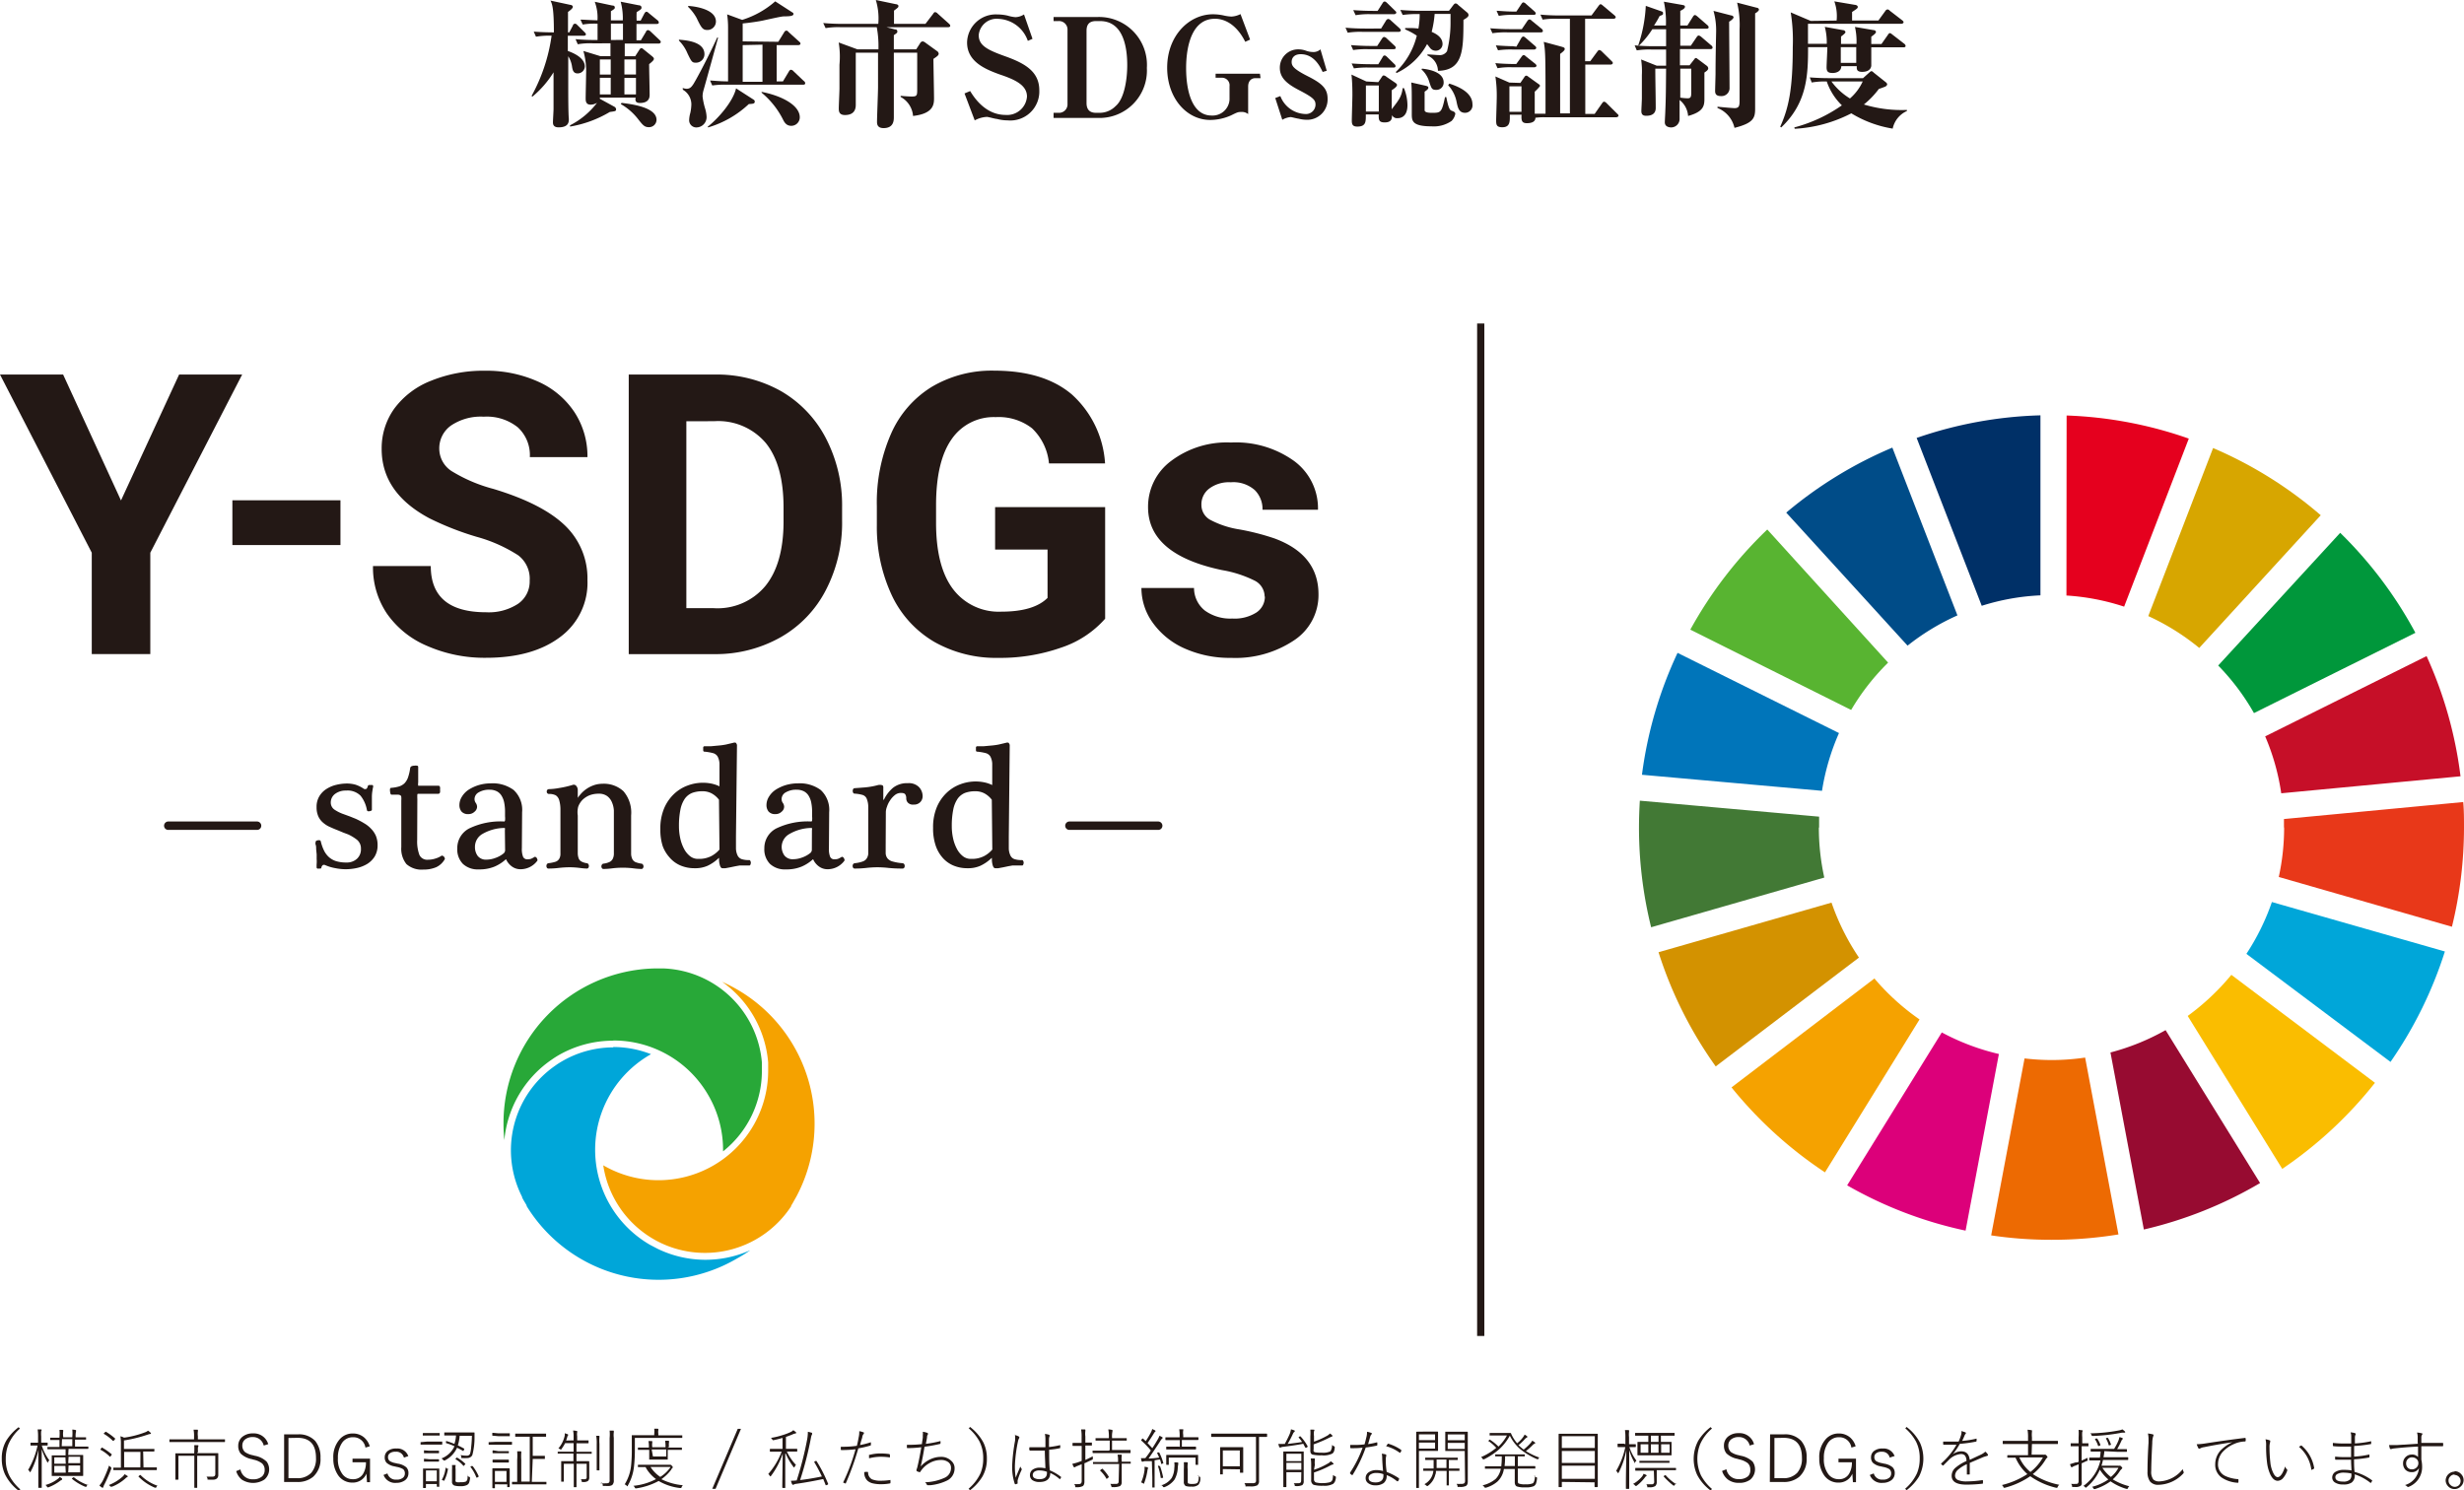 <svg xmlns="http://www.w3.org/2000/svg" viewBox="0 0 290 175.42"><defs><style>.cls-1{fill:#f5a200;}.cls-2{fill:#28a838;}.cls-3{fill:#00a6d9;}.cls-4{fill:#231815;}.cls-5{fill:#58b431;}.cls-6{fill:#d7a600;}.cls-7{fill:#c60f28;}.cls-8{fill:#00973b;}.cls-9{fill:#427935;}.cls-10{fill:#fabd00;}.cls-11{fill:#e83819;}.cls-12{fill:#0075ba;}.cls-13{fill:#970b31;}.cls-14{fill:#ed6a02;}.cls-15{fill:#e5001e;}.cls-16{fill:#dc007a;}.cls-17{fill:#003067;}.cls-18{fill:#d39200;}.cls-19{fill:#004c88;}</style></defs><g id="レイヤー_2" data-name="レイヤー 2"><g id="Design"><path class="cls-1" d="M77.75,146.3A12.12,12.12,0,0,0,93.11,142l0-.06c.09-.16.19-.31.28-.48s.17-.3.25-.45l.06-.1a18.25,18.25,0,0,0-7-24.47q-.84-.48-1.71-.87a12.92,12.92,0,0,1,5.42,9.51c0,.37,0,.7,0,1A12.91,12.91,0,0,1,71,137.17a12.12,12.12,0,0,0,5.92,8.69,9.21,9.21,0,0,0,.84.44"/><path class="cls-2" d="M72.18,122.48a12.87,12.87,0,0,1,11.19,6.45,12.78,12.78,0,0,1,1.73,6.6,12.09,12.09,0,0,0,4.57-9.47c0-.29,0-.6,0-1A12.1,12.1,0,0,0,78.19,114H78.1c-.35,0-.71,0-1.06,0h-.1a18.22,18.22,0,0,0-17.68,18.3,17.33,17.33,0,0,0,.1,1.91,12.88,12.88,0,0,1,5.52-9.44c.31-.22.58-.39.85-.55a12.88,12.88,0,0,1,6.45-1.72"/><path class="cls-3" d="M72.18,123.29a12,12,0,0,0-6,1.62,9.3,9.3,0,0,0-.8.51,12.11,12.11,0,0,0-3.93,15.47l0,.07c.08.16.17.32.26.47s.17.29.25.42L62,142a18.24,18.24,0,0,0,24.69,6.17,17.09,17.09,0,0,0,1.61-1A12.92,12.92,0,0,1,77.4,147l-.9-.47a12.92,12.92,0,0,1,.12-22.44,12.11,12.11,0,0,0-4.44-.84"/><path class="cls-4" d="M43.94,92.53a4.46,4.46,0,0,0-.11.57,4.2,4.2,0,0,0-.06.72q0,.41,0,.84c0,.29,0,.51,0,.67a.11.11,0,0,1-.09.1.6.6,0,0,1-.19.06.58.58,0,0,1-.19,0,.22.22,0,0,1-.11-.1,3.7,3.7,0,0,0-.76-1.73,2.16,2.16,0,0,0-1.7-.6,2.06,2.06,0,0,0-1.29.39,1.25,1.25,0,0,0-.51,1,1,1,0,0,0,.43.85,4.67,4.67,0,0,0,1.12.55l.71.26.67.27c.37.17.71.35,1,.53a3.51,3.51,0,0,1,.82.65,2.76,2.76,0,0,1,.56.83,2.86,2.86,0,0,1,.2,1.09,2.54,2.54,0,0,1-.34,1.34,2.78,2.78,0,0,1-.87.87,3.93,3.93,0,0,1-1.21.48,6.18,6.18,0,0,1-1.34.15,6.29,6.29,0,0,1-1.23-.13,5.22,5.22,0,0,1-1.19-.36.31.31,0,0,0-.26,0,.48.48,0,0,0-.18.32s0,.07-.1.09l-.2,0a.38.38,0,0,1-.17,0s-.08-.05-.08-.09a3.26,3.26,0,0,1,0-.47,3.65,3.65,0,0,0,0-.55c0-.17,0-.36,0-.56l-.06-.61c0-.19,0-.37-.06-.53s0-.26,0-.33a.14.14,0,0,1,.09-.13.53.53,0,0,1,.19-.06.44.44,0,0,1,.2,0,.19.19,0,0,1,.12.11,5.15,5.15,0,0,0,.38,1.09,2.56,2.56,0,0,0,.58.78,2.35,2.35,0,0,0,.85.48,4.15,4.15,0,0,0,1.2.16,1.77,1.77,0,0,0,1.24-.43,1.5,1.5,0,0,0,.48-1.19,1.31,1.31,0,0,0-.48-1.07A5.5,5.5,0,0,0,41,98.23L40.39,98l-.62-.26c-.32-.12-.62-.25-.93-.39a3.09,3.09,0,0,1-.8-.5,2.13,2.13,0,0,1-.57-.74,2.57,2.57,0,0,1-.21-1.1,2.38,2.38,0,0,1,.33-1.29,2.59,2.59,0,0,1,.85-.86,3.74,3.74,0,0,1,1.16-.48,5.4,5.4,0,0,1,1.25-.15,3.76,3.76,0,0,1,1,.14,3.88,3.88,0,0,1,1,.5.37.37,0,0,0,.23,0c.09,0,.16-.16.22-.35a.14.14,0,0,1,.13-.11.74.74,0,0,1,.21,0,.59.59,0,0,1,.19,0c.06,0,.08.07.06.11"/><path class="cls-4" d="M49.1,98.87a4.55,4.55,0,0,0,.26,1.76,1,1,0,0,0,1,.57,2.82,2.82,0,0,0,.92-.15,2.48,2.48,0,0,0,.67-.31.13.13,0,0,1,.15,0,.44.44,0,0,1,.15.1.51.51,0,0,1,.09.16.16.16,0,0,1,0,.15,2.24,2.24,0,0,1-1,.93,3.73,3.73,0,0,1-1.51.28,2.67,2.67,0,0,1-2-.65,2.89,2.89,0,0,1-.6-2V94.23a2.37,2.37,0,0,0,0-.41.25.25,0,0,0-.12-.21.77.77,0,0,0-.35-.07l-.69,0s-.08,0-.11-.12a.87.87,0,0,1-.05-.28.59.59,0,0,1,0-.27c0-.09.07-.13.13-.13a4.38,4.38,0,0,0,.91-.16,1.67,1.67,0,0,0,.65-.37,1.93,1.93,0,0,0,.42-.69,5.72,5.72,0,0,0,.26-1.14.31.31,0,0,1,.17-.19.87.87,0,0,1,.32-.06,1,1,0,0,1,.31,0c.09,0,.14.08.14.14v1.83a1.34,1.34,0,0,0,0,.39s.11,0,.26,0H51.6c.1,0,.16.06.19.17a1.13,1.13,0,0,1,0,.3.93.93,0,0,1,0,.3.21.21,0,0,1-.22.18H49.29c-.1,0-.16,0-.17.08a4.32,4.32,0,0,0,0,.54Z"/><path class="cls-4" d="M61.42,99.85a2.5,2.5,0,0,0,.14,1,.53.53,0,0,0,.54.3,1.35,1.35,0,0,0,.38-.05,2.94,2.94,0,0,0,.42-.22.12.12,0,0,1,.14,0,.33.33,0,0,1,.13.11.51.51,0,0,1,.07.17.15.15,0,0,1,0,.16,2.45,2.45,0,0,1-2,1,1.69,1.69,0,0,1-1-.33,2.09,2.09,0,0,1-.65-.78c0-.07-.07-.07-.12,0a4.7,4.7,0,0,1-1.29.81,4.65,4.65,0,0,1-1.83.32,2.56,2.56,0,0,1-1.87-.65,2.44,2.44,0,0,1-.66-1.83,2.59,2.59,0,0,1,1.42-2.35,8.52,8.52,0,0,1,4.14-.81s0,0,.06-.11a2.34,2.34,0,0,0,0-.49v-.57a5.31,5.31,0,0,0-.09-1,2.43,2.43,0,0,0-.29-.81,1.44,1.44,0,0,0-.56-.56,1.86,1.86,0,0,0-.89-.2,2.39,2.39,0,0,0-1.27.31.91.91,0,0,0-.49.8.78.78,0,0,0,.15.45.81.81,0,0,1,.15.46.77.77,0,0,1-.3.57,1,1,0,0,1-.72.28,1,1,0,0,1-.82-.31,1.2,1.2,0,0,1-.24-.75,1.86,1.86,0,0,1,.3-1,2.6,2.6,0,0,1,.8-.82,4.83,4.83,0,0,1,1.19-.54,5.13,5.13,0,0,1,1.42-.2,4.16,4.16,0,0,1,2.67.78,3.18,3.18,0,0,1,1,2.61Zm-2-2.11a.78.78,0,0,0,0-.28s0,0-.1,0a5.29,5.29,0,0,0-2.58.73,1.75,1.75,0,0,0-.84,1.49,1.76,1.76,0,0,0,.32,1.07,1.23,1.23,0,0,0,1.06.44,3,3,0,0,0,1-.19,3.21,3.21,0,0,0,1-.55.52.52,0,0,0,.17-.34Z"/><path class="cls-4" d="M68,99.57c0,.35,0,.65,0,.89a1.82,1.82,0,0,0,.11.59.71.71,0,0,0,.32.36,1.94,1.94,0,0,0,.63.2.27.27,0,0,1,.19.11.44.44,0,0,1,.06.23.41.41,0,0,1-.06.2.22.22,0,0,1-.19.09,7.25,7.25,0,0,1-.8-.07,9.49,9.49,0,0,0-1.22-.08,11.11,11.11,0,0,0-1.31.08,10.2,10.2,0,0,1-1.19.07.2.2,0,0,1-.17-.09.41.41,0,0,1-.06-.2.44.44,0,0,1,.06-.23.27.27,0,0,1,.19-.11,4.42,4.42,0,0,0,.82-.17.82.82,0,0,0,.42-.32,1.12,1.12,0,0,0,.16-.55c0-.23,0-.52,0-.87V97c0-.69,0-1.26,0-1.72a3.88,3.88,0,0,0-.15-1.1,1,1,0,0,0-.4-.56,1.64,1.64,0,0,0-.79-.16.26.26,0,0,1-.27-.27.32.32,0,0,1,.07-.22.28.28,0,0,1,.2-.08,7.27,7.27,0,0,0,1.18-.13,11.56,11.56,0,0,0,1.58-.36.38.38,0,0,1,.45.12A.74.74,0,0,1,68,93v.85a.06.06,0,0,0,0,.06.05.05,0,0,0,0,0,4.81,4.81,0,0,1,.41-.51,3.48,3.48,0,0,1,.64-.55,3.67,3.67,0,0,1,.84-.42,3.11,3.11,0,0,1,1-.17,3.4,3.4,0,0,1,2.49.88,3.87,3.87,0,0,1,.9,2.85v3.63q0,.57,0,.93a1.54,1.54,0,0,0,.15.59.79.79,0,0,0,.36.34,3.05,3.05,0,0,0,.69.18.25.25,0,0,1,.19.11.45.45,0,0,1,.07.23.44.44,0,0,1-.07.2.21.21,0,0,1-.19.09,8.35,8.35,0,0,1-.9-.07,10.28,10.28,0,0,0-2.56,0,8.54,8.54,0,0,1-1,.07.2.2,0,0,1-.17-.09.35.35,0,0,1-.07-.2.37.37,0,0,1,.07-.23.25.25,0,0,1,.19-.11,2.26,2.26,0,0,0,.71-.2.81.81,0,0,0,.36-.35,1.38,1.38,0,0,0,.14-.55c0-.22,0-.49,0-.81V96.47c0-.35,0-.7,0-1.06a2.82,2.82,0,0,0-.24-1,1.72,1.72,0,0,0-.55-.7,1.63,1.63,0,0,0-1-.28,2.93,2.93,0,0,0-1.11.2,2.61,2.61,0,0,0-.81.54,2.27,2.27,0,0,0-.49.8A2.61,2.61,0,0,0,68,96Z"/><path class="cls-4" d="M86.62,98.45c0,.58,0,1,0,1.41a2,2,0,0,0,.19.84.85.85,0,0,0,.48.43,2.61,2.61,0,0,0,.89.11.16.16,0,0,1,.13.1.4.4,0,0,1,.06.22.54.54,0,0,1-.05.21.13.13,0,0,1-.14.11h-.29l-.23,0-.26,0-.35,0-.46.08-.62.13-.59.11-.36,0c-.12,0-.21-.1-.28-.3a2.56,2.56,0,0,1-.11-.83c0-.07,0-.09,0-.08a.18.18,0,0,0-.09.06,4.84,4.84,0,0,1-1.28.87,3.56,3.56,0,0,1-1.5.28,4.18,4.18,0,0,1-1.69-.33,3.48,3.48,0,0,1-1.27-.94A4.17,4.17,0,0,1,78,99.61a6.25,6.25,0,0,1-.28-2,6.09,6.09,0,0,1,.44-2.45,5,5,0,0,1,1.17-1.7,4.66,4.66,0,0,1,1.62-1,5.09,5.09,0,0,1,2.73-.23,4.11,4.11,0,0,1,1,.33V91.34c0-.61,0-1.09,0-1.45a2,2,0,0,0-.22-.84.91.91,0,0,0-.55-.4,6,6,0,0,0-1-.17c-.06,0-.1,0-.14-.11a.54.54,0,0,1,0-.21.52.52,0,0,1,0-.21.16.16,0,0,1,.15-.11l.78,0,.87-.08a7.93,7.93,0,0,0,.87-.12l.81-.19c.18-.06.31-.05.37,0a.68.68,0,0,1,.12.24Zm-2-4.31a2.73,2.73,0,0,0-.87-.75,2.29,2.29,0,0,0-1.12-.25,3.42,3.42,0,0,0-1.15.19,2,2,0,0,0-.86.66,3.4,3.4,0,0,0-.53,1.27,9.63,9.63,0,0,0-.18,2,6.62,6.62,0,0,0,.15,1.41,4.82,4.82,0,0,0,.44,1.23,2.66,2.66,0,0,0,.7.87,1.47,1.47,0,0,0,1,.33,3.09,3.09,0,0,0,1.48-.31,3.28,3.28,0,0,0,1-.79Z"/><path class="cls-4" d="M97.56,99.85a2.5,2.5,0,0,0,.14,1,.53.53,0,0,0,.54.3,1.35,1.35,0,0,0,.38-.05,2.94,2.94,0,0,0,.42-.22.12.12,0,0,1,.14,0,.33.33,0,0,1,.13.11.51.51,0,0,1,.07.17.15.15,0,0,1,0,.16,2.45,2.45,0,0,1-2,1,1.69,1.69,0,0,1-1-.33,2.09,2.09,0,0,1-.65-.78c0-.07-.07-.07-.12,0a4.7,4.7,0,0,1-1.29.81,4.65,4.65,0,0,1-1.83.32,2.56,2.56,0,0,1-1.87-.65,2.44,2.44,0,0,1-.66-1.83,2.59,2.59,0,0,1,1.42-2.35,8.52,8.52,0,0,1,4.14-.81s0,0,.06-.11a2.34,2.34,0,0,0,0-.49v-.57a5.31,5.31,0,0,0-.09-1,2.43,2.43,0,0,0-.29-.81,1.44,1.44,0,0,0-.56-.56,1.86,1.86,0,0,0-.89-.2,2.39,2.39,0,0,0-1.27.31.91.91,0,0,0-.49.8.78.78,0,0,0,.15.45.81.81,0,0,1,.15.46.77.77,0,0,1-.3.57,1,1,0,0,1-.72.28,1,1,0,0,1-.82-.31,1.2,1.2,0,0,1-.24-.75,1.86,1.86,0,0,1,.3-1,2.6,2.6,0,0,1,.8-.82,4.83,4.83,0,0,1,1.19-.54,5.13,5.13,0,0,1,1.42-.2,4.16,4.16,0,0,1,2.67.78,3.18,3.18,0,0,1,1,2.61Zm-2-2.11a.78.78,0,0,0,0-.28s-.05,0-.1,0a5.29,5.29,0,0,0-2.58.73A1.75,1.75,0,0,0,92,99.63a1.76,1.76,0,0,0,.32,1.07,1.23,1.23,0,0,0,1.06.44,3,3,0,0,0,1-.19,3.21,3.21,0,0,0,1-.55.52.52,0,0,0,.17-.34Z"/><path class="cls-4" d="M104.24,99.57c0,.35,0,.65,0,.89a1.08,1.08,0,0,0,.22.59,1.18,1.18,0,0,0,.6.36,5.78,5.78,0,0,0,1.16.2.29.29,0,0,1,.2.11.44.44,0,0,1,.06.23.41.41,0,0,1-.06.2.24.24,0,0,1-.2.09,15.53,15.53,0,0,1-1.61-.07,12.46,12.46,0,0,0-1.33-.08,12.08,12.08,0,0,0-1.35.08,12.08,12.08,0,0,1-1.35.07.21.21,0,0,1-.17-.09.41.41,0,0,1-.06-.2.44.44,0,0,1,.06-.23.29.29,0,0,1,.19-.11,3.87,3.87,0,0,0,.93-.2.92.92,0,0,0,.47-.35,1.23,1.23,0,0,0,.19-.55q0-.33,0-.81V96.6c0-.69,0-1.24,0-1.64A2.59,2.59,0,0,0,102,94a.77.77,0,0,0-.5-.43,4.27,4.27,0,0,0-.93-.15.18.18,0,0,1-.16-.11.47.47,0,0,1,0-.42.2.2,0,0,1,.18-.11l1.18-.09a8.75,8.75,0,0,0,1.54-.27.89.89,0,0,1,.48,0c.13,0,.19.16.17.36l0,1.36s0,0,0,0,0,0,.07,0a4.19,4.19,0,0,1,1.09-1.42,2.67,2.67,0,0,1,1.73-.53,1.68,1.68,0,0,1,1.31.46,1.57,1.57,0,0,1,.43,1.11,1,1,0,0,1-.28.66,1,1,0,0,1-.78.29.81.81,0,0,1-.68-.23.75.75,0,0,1-.19-.51.82.82,0,0,0-.12-.47c-.08-.11-.24-.16-.5-.16a1.11,1.11,0,0,0-.73.26,2.59,2.59,0,0,0-.56.63,2.81,2.81,0,0,0-.36.74,1.86,1.86,0,0,0-.13.59Z"/><path class="cls-4" d="M118.73,98.45c0,.58,0,1,0,1.41a2,2,0,0,0,.19.84.82.82,0,0,0,.48.43,2.61,2.61,0,0,0,.89.11.16.16,0,0,1,.13.1.4.4,0,0,1,.06.22.54.54,0,0,1-.05.21.13.13,0,0,1-.14.11H120l-.23,0-.26,0-.35,0-.46.08-.62.13-.59.11-.36,0c-.12,0-.21-.1-.28-.3a2.56,2.56,0,0,1-.11-.83c0-.07,0-.09,0-.08a.18.18,0,0,0-.09.06,4.84,4.84,0,0,1-1.28.87,3.56,3.56,0,0,1-1.5.28,4.14,4.14,0,0,1-1.69-.33,3.48,3.48,0,0,1-1.27-.94,4.17,4.17,0,0,1-.81-1.47,6.25,6.25,0,0,1-.28-2,6.09,6.09,0,0,1,.44-2.45,5,5,0,0,1,1.17-1.7,4.66,4.66,0,0,1,1.62-1,5.09,5.09,0,0,1,2.73-.23,4.11,4.11,0,0,1,1,.33V91.34c0-.61,0-1.09,0-1.45a2,2,0,0,0-.22-.84.91.91,0,0,0-.55-.4,6,6,0,0,0-1-.17c-.06,0-.1,0-.14-.11a.54.54,0,0,1,0-.21.52.52,0,0,1,0-.21.16.16,0,0,1,.15-.11l.78,0,.87-.08a7.93,7.93,0,0,0,.87-.12l.81-.19c.18-.06.31-.05.37,0a.68.68,0,0,1,.12.24Zm-2-4.31a2.73,2.73,0,0,0-.87-.75,2.29,2.29,0,0,0-1.12-.25,3.42,3.42,0,0,0-1.15.19,2,2,0,0,0-.86.66,3.4,3.4,0,0,0-.53,1.27,9.63,9.63,0,0,0-.18,2,6.62,6.62,0,0,0,.15,1.41,4.82,4.82,0,0,0,.44,1.23,2.66,2.66,0,0,0,.7.87,1.47,1.47,0,0,0,1,.33,3.09,3.09,0,0,0,1.48-.31,3.28,3.28,0,0,0,1-.79Z"/><path class="cls-4" d="M30.25,97.69H19.8a.49.49,0,0,1-.49-.49.5.5,0,0,1,.49-.5H30.25a.5.5,0,0,1,.5.5.49.49,0,0,1-.5.49"/><path class="cls-4" d="M136.31,97.69H125.86a.49.49,0,0,1-.49-.49.5.5,0,0,1,.49-.5h10.45a.5.5,0,0,1,.5.5.49.49,0,0,1-.5.49"/><rect class="cls-4" x="173.85" y="38.08" width="0.85" height="119.18"/><path class="cls-5" d="M217.87,83.57A27.16,27.16,0,0,1,222.22,78L208,62.33a48.94,48.94,0,0,0-9.06,11.79Z"/><path class="cls-6" d="M252.84,72.52a27.36,27.36,0,0,1,6,3.75l14.3-15.62a48.64,48.64,0,0,0-12.67-7.91Z"/><path class="cls-7" d="M285.6,77.23l-19,9.45a26.85,26.85,0,0,1,1.89,6.7l21.1-2a48.41,48.41,0,0,0-4-14.16"/><path class="cls-8" d="M265.28,83.94l19-9.45a48.66,48.66,0,0,0-8.85-11.77L261.07,78.34a27.2,27.2,0,0,1,4.21,5.6"/><path class="cls-9" d="M214.1,97.41c0-.43,0-.85,0-1.28L193,94.25c-.06,1-.1,2.1-.1,3.16a48.83,48.83,0,0,0,1.43,11.74l20.38-5.85a27.26,27.26,0,0,1-.64-5.89"/><path class="cls-10" d="M262.62,114.75a28.08,28.08,0,0,1-5.14,4.84l11.13,18a48.64,48.64,0,0,0,10.91-10.13Z"/><path class="cls-11" d="M268.83,97.41a27.17,27.17,0,0,1-.63,5.82l20.38,5.86A49,49,0,0,0,290,97.41c0-1,0-2-.09-3l-21.1,2c0,.33,0,.66,0,1"/><path class="cls-1" d="M220.65,115.15,203.79,128a48.62,48.62,0,0,0,11,10l11.13-18a27.59,27.59,0,0,1-5.28-4.78"/><path class="cls-12" d="M214.44,93.09a27.4,27.4,0,0,1,2-6.8l-19-9.44a48.25,48.25,0,0,0-4.19,14.35Z"/><path class="cls-13" d="M266,139.26l-11.12-18a27.27,27.27,0,0,1-6.49,2.63l3.93,20.84A48.6,48.6,0,0,0,266,139.26"/><path class="cls-3" d="M267.39,106.18a27.32,27.32,0,0,1-3,6.1L281.35,125a48.5,48.5,0,0,0,6.4-13Z"/><path class="cls-14" d="M245.41,124.49a27.11,27.11,0,0,1-3.95.29,27.85,27.85,0,0,1-3.18-.19l-3.93,20.83a47.8,47.8,0,0,0,7.11.52,48.6,48.6,0,0,0,7.87-.63Z"/><path class="cls-15" d="M243.21,70.1A27,27,0,0,1,250,71.41l7.61-19.78a48.19,48.19,0,0,0-14.38-2.72Z"/><path class="cls-16" d="M235.26,124.07a27.33,27.33,0,0,1-6.72-2.54l-11.14,18a48.17,48.17,0,0,0,13.94,5.33Z"/><path class="cls-17" d="M233.24,71.31a26.77,26.77,0,0,1,6.91-1.23V48.89a48.5,48.5,0,0,0-14.57,2.66Z"/><path class="cls-18" d="M218.79,112.72a27.57,27.57,0,0,1-3.23-6.47l-20.36,5.84a48.13,48.13,0,0,0,6.73,13.44Z"/><path class="cls-19" d="M224.51,76a27.37,27.37,0,0,1,5.87-3.56l-7.66-19.75a48.79,48.79,0,0,0-12.49,7.65Z"/><path class="cls-4" d="M2.35,168.16A5.21,5.21,0,0,0,1,170a4.48,4.48,0,0,0-.32,1.73,4.18,4.18,0,0,0,.43,2,5.77,5.77,0,0,0,1.28,1.59l-.16.18A5.45,5.45,0,0,1,.6,173.57a4.31,4.31,0,0,1-.39-1.87,4.1,4.1,0,0,1,.53-2.12A5.88,5.88,0,0,1,2.19,168Z"/><path class="cls-4" d="M4.48,169.86v-.73a5.46,5.46,0,0,0-.05-.87l.39,0s.08,0,.08.06a.26.26,0,0,1-.05.14,3.47,3.47,0,0,0,0,.63v.73h.76a0,0,0,0,1,0,.05v.23s0,.06,0,.06l-.69,0h0a5.74,5.74,0,0,0,.89,1.74.58.58,0,0,0-.17.23c0,.05,0,.07,0,.07s0,0-.06-.06a8.56,8.56,0,0,1-.67-1.56c0,1,0,2.13,0,3.27,0,.27,0,.59,0,.95,0,.17,0,.27,0,.28s0,.06,0,.06H4.51s0,0,0-.06,0-.23,0-.68c0-1.33,0-2.58,0-3.75a8.73,8.73,0,0,1-.9,2.58s-.05.07-.07.07,0,0-.06-.07a.39.39,0,0,0-.17-.2,9.55,9.55,0,0,0,1.11-2.87H4.28l-.69,0s0,0,0-.06v-.23a0,0,0,0,1,0-.05h.89Zm2.55,4a1.27,1.27,0,0,1,.27.18.1.1,0,0,1,0,.08.06.06,0,0,1,0,.06l-.18.1a5.36,5.36,0,0,1-1.43.8l-.09,0s0,0-.09-.1a.67.67,0,0,0-.16-.18,4.06,4.06,0,0,0,1.51-.76.67.67,0,0,0,.17-.2m1-2.57h.7l1,0a.05.05,0,0,1,.06.06l0,.7V173l0,.69s0,.05-.06.05H6.09a0,0,0,0,1,0-.05l0-.69v-.92l0-.7s0-.06,0-.06l1,0h.63v-.72h-1l-1.08,0s-.06,0-.06-.05v-.22s0,0,.06,0H7v-.82H5.91s0,0,0-.05v-.22s0,0,0,0H7v-.08a4.29,4.29,0,0,0,0-.84,2.06,2.06,0,0,1,.36,0c.06,0,.08,0,.08.06a.43.43,0,0,1,0,.1,2.19,2.19,0,0,0,0,.63v.08H8.51v-.07a4.65,4.65,0,0,0,0-.84,1.47,1.47,0,0,1,.36.05c.05,0,.08,0,.08.06a.65.65,0,0,1,0,.1,2.31,2.31,0,0,0-.05.62v.08h1.23a0,0,0,0,1,0,0v.22a0,0,0,0,1,0,.05H8.83v.82h1.51s.06,0,.06,0v.22s0,.05-.06.05l-1.08,0H8.07Zm-.33.28H6.39v.75H7.74Zm0,1H6.39v.8H7.74Zm-.44-2.32H8.51v-.82H7.3Zm.77,2h1.4v-.75H8.07Zm0,1.08h1.4v-.8H8.07Zm2.33,1.41a.48.48,0,0,0-.15.2c0,.06-.05.09-.08.09l-.1,0a6,6,0,0,1-1.58-.95l0,0s0,0,.06-.07l.12-.09.07,0s0,0,0,0a5.19,5.19,0,0,0,1.64.9"/><path class="cls-4" d="M11.7,174.86a2.74,2.74,0,0,0,.42-.61,15.72,15.72,0,0,0,.72-1.74.89.89,0,0,0,.17.17c.06,0,.09.08.09.1a.84.84,0,0,1,0,.1,18.14,18.14,0,0,1-.79,1.81,1.45,1.45,0,0,0-.15.35c0,.05,0,.07-.06.07a.19.19,0,0,1-.1,0l-.28-.22m.28-4.5a6.61,6.61,0,0,1,1.17.82l0,0-.05.07-.1.13c0,.05-.06.07-.08.07l0,0a4.67,4.67,0,0,0-1.14-.84s0,0,0,0a.21.21,0,0,1,.06-.08l.07-.09c0-.05.06-.08.08-.08h0m.45-1.86a7,7,0,0,1,1.11.82l0,0s0,0-.05.08l-.1.11c0,.05-.07.07-.08.07l-.05,0a5,5,0,0,0-1.09-.84s0,0,0,0a.21.21,0,0,1,.06-.08l.09-.09s.06-.06.08-.06h0m2.24,5a1.89,1.89,0,0,1,.28.17c.06,0,.08.07.08.09s0,.06-.07.08a.51.51,0,0,0-.18.13A5.16,5.16,0,0,1,13.19,175l-.1,0S13,175,13,175a.5.5,0,0,0-.19-.19,5.41,5.41,0,0,0,1.63-1,1.18,1.18,0,0,0,.24-.31m2.21-.77h1.51s.06,0,.06,0V173s0,.05-.06.05h-5s-.06,0-.06-.05v-.24s0,0,.06,0h.83V170a4.9,4.9,0,0,0-.06-.93,1.72,1.72,0,0,1,.43.16,11,11,0,0,0,2.42-.61,1.19,1.19,0,0,0,.4-.21,1.31,1.31,0,0,1,.3.24.14.14,0,0,1,.05.09s0,.05-.1.06a1.26,1.26,0,0,0-.28.07,16.62,16.62,0,0,1-2.8.69v1h3.53s.05,0,.05,0v.24s0,.06-.05.06l-1,0h-.27Zm-.36-1.82H14.61v1.82h1.91Zm2.05,3.91a.47.47,0,0,0-.16.2c0,.07-.07.1-.09.1l-.1,0a5.77,5.77,0,0,1-1.94-1.32.08.08,0,0,1,0,0l.06-.07.13-.1.06,0,0,0a5.08,5.08,0,0,0,2,1.26"/><path class="cls-4" d="M22.84,169.47v-.37a3.65,3.65,0,0,0-.06-.81l.43,0c.05,0,.08,0,.08.06a.43.43,0,0,1,0,.14,2,2,0,0,0,0,.57v.37h3.13s.06,0,.06,0v.26a.05.05,0,0,1-.06.06l-1,0H20.94l-1,0s0,0,0-.06v-.26s0,0,0,0h2.94Zm.37,1.58h2.42s.06,0,.06.05l0,.86v1.63a.55.55,0,0,1-.16.45.74.74,0,0,1-.31.13,5.32,5.32,0,0,1-.68,0c-.06,0-.1,0-.11,0a.19.19,0,0,1,0-.1.54.54,0,0,0-.13-.25l.69,0a.39.39,0,0,0,.28-.08.38.38,0,0,0,.07-.27v-2.11H23.21v3.72s0,.06,0,.06h-.29s-.05,0-.05-.06v-3.72H21v1.82l0,.95s0,.05-.06.05h-.3s0,0,0-.05v-3s0-.05,0-.05h2.22v-.15a5,5,0,0,0,0-.81,3.33,3.33,0,0,1,.41,0q.09,0,.09.06a.61.61,0,0,1-.05.15,1.84,1.84,0,0,0,0,.55Z"/><path class="cls-4" d="M31.55,170l-.51.16a1.28,1.28,0,0,0-1.29-1,1.38,1.38,0,0,0-.94.31.91.91,0,0,0-.29.69,1,1,0,0,0,.32.77,2.47,2.47,0,0,0,.92.37l.22.06a2.7,2.7,0,0,1,1.41.7,1.56,1.56,0,0,1-.28,2.11,2.45,2.45,0,0,1-2.65,0,2,2,0,0,1-.66-1l.5-.2a1.41,1.41,0,0,0,1.47,1.16,1.52,1.52,0,0,0,1.09-.35,1,1,0,0,0,.29-.75,1,1,0,0,0-.31-.77,2.51,2.51,0,0,0-1-.44l-.2-.06a2.61,2.61,0,0,1-1.31-.65,1.41,1.41,0,0,1-.29-.92,1.34,1.34,0,0,1,.5-1.07,1.89,1.89,0,0,1,1.23-.39,1.76,1.76,0,0,1,1.81,1.3"/><path class="cls-4" d="M33.44,168.84H35.1a2.59,2.59,0,0,1,2,.78,3,3,0,0,1,.62,2,2.77,2.77,0,0,1-.87,2.22,2.81,2.81,0,0,1-1.89.61H33.44Zm.51.43V174h1a2.17,2.17,0,0,0,1.7-.65,2.55,2.55,0,0,0,.54-1.74c0-1.57-.72-2.36-2.17-2.36Z"/><path class="cls-4" d="M43.51,170.25l-.5.15a1.43,1.43,0,0,0-1.46-1.22,1.52,1.52,0,0,0-1.33.72,3.09,3.09,0,0,0-.45,1.75,2.9,2.9,0,0,0,.56,1.91,1.47,1.47,0,0,0,1.21.56,1.32,1.32,0,0,0,1.21-.66,2.54,2.54,0,0,0,.32-1.33H41.49v-.43h2.06v2.77h-.36l-.06-1a1.73,1.73,0,0,1-1.62,1.05,2,2,0,0,1-1.71-.86,3.38,3.38,0,0,1-.57-2,3.14,3.14,0,0,1,.76-2.25,2,2,0,0,1,1.55-.67,2,2,0,0,1,1.32.47,2.26,2.26,0,0,1,.65,1"/><path class="cls-4" d="M48,171.42l-.46.16a.91.91,0,0,0-1-.69,1,1,0,0,0-.67.19.53.53,0,0,0-.2.42.57.57,0,0,0,.2.48,1.86,1.86,0,0,0,.64.24l.31.07a2,2,0,0,1,1,.43.94.94,0,0,1,.25.7,1,1,0,0,1-.41.83,1.68,1.68,0,0,1-1,.3,1.45,1.45,0,0,1-1.52-.93l.46-.18a1,1,0,0,0,1.06.73,1.11,1.11,0,0,0,.79-.24.63.63,0,0,0,.2-.47.64.64,0,0,0-.2-.52,2.25,2.25,0,0,0-.72-.26l-.31-.07a1.83,1.83,0,0,1-.93-.43.93.93,0,0,1-.21-.64.91.91,0,0,1,.38-.76,1.56,1.56,0,0,1,1-.27,1.36,1.36,0,0,1,1.4.91"/><path class="cls-4" d="M50.3,169.69H52s.05,0,.05,0V170s0,.05-.05.05H49.5s0,0,0-.05v-.24a0,0,0,0,1,0,0Zm.18-1h.6l.67,0a0,0,0,0,1,0,.05v.24a0,0,0,0,1,0,0H49.82s-.06,0-.06,0v-.24s0-.05.06-.05Zm-.35,6v.42a0,0,0,0,1-.05.05h-.23s-.06,0-.06-.05v-2.24s0,0,.06,0H51.7s0,0,0,0l0,.55v.46l0,1.07s0,.06,0,.06h-.24s-.05,0-.05-.06v-.26Zm.38-3.92H51l.61,0a.05.05,0,0,1,.06.06V171a.05.05,0,0,1-.06.06H49.9s0,0,0-.06v-.22s0-.06,0-.06Zm0,1H51l.61,0s.06,0,.06.05V172s0,.05-.06.05l-.61,0h-.49l-.61,0a0,0,0,0,1,0-.05v-.24a0,0,0,0,1,0-.05Zm-.38,2.59h1.28v-1.27H50.13Zm3.74-4.23c.31.15.56.28.77.4t0,0l0,.07-.07.12c0,.05,0,.08-.07.08h0a5.16,5.16,0,0,0-.71-.38,3.1,3.1,0,0,1-1.45,1.5l-.11,0s0,0-.08-.08a.53.53,0,0,0-.2-.16,2.77,2.77,0,0,0,1.54-1.44,7,7,0,0,0-1-.37l0,0a.26.26,0,0,1,0-.07l0-.12s0-.05.06-.05h0a8.15,8.15,0,0,1,.93.34,3.71,3.71,0,0,0,.19-1h-.38l-1,0s0,0,0-.06v-.24a0,0,0,0,1,0-.05l1,0h1.5l1,0a.05.05,0,0,1,.06.06c0,.05,0,.21,0,.46a8.11,8.11,0,0,1-.25,2.11.55.55,0,0,1-.28.3.69.69,0,0,1-.35.08,4.24,4.24,0,0,1-.57,0l-.1,0a.3.3,0,0,1,0-.11,1,1,0,0,0-.08-.24,3.33,3.33,0,0,0,.7.07.4.4,0,0,0,.4-.21,4,4,0,0,0,.14-.85,12.55,12.55,0,0,0,.08-1.28H54.1a5.23,5.23,0,0,1-.1.7,3.47,3.47,0,0,1-.13.46m-1.34,2.7.13,0c.05,0,.07,0,.07,0v0a4.77,4.77,0,0,1-.44,1.42s0,0,0,0l-.08,0-.11-.05c-.06,0-.09-.05-.09-.07a0,0,0,0,1,0,0,3.52,3.52,0,0,0,.43-1.35s0-.05,0-.05l.08,0m2.48.94a1,1,0,0,0,.22.14c.07,0,.1.06.1.1v.06a2,2,0,0,1-.12.55.55.55,0,0,1-.25.25,1.58,1.58,0,0,1-.78.13,2.26,2.26,0,0,1-.68-.07.44.44,0,0,1-.29-.48v-1.36a4.73,4.73,0,0,0,0-.58l.35,0s.07,0,.07,0a.33.33,0,0,1,0,.1,1.28,1.28,0,0,0,0,.37v1.23a.52.52,0,0,0,0,.23.23.23,0,0,0,.13.09,1.35,1.35,0,0,0,.47,0,1.48,1.48,0,0,0,.61-.07.46.46,0,0,0,.19-.34,2,2,0,0,0,0-.49m-1.24-2a4.69,4.69,0,0,1,1,.75.05.05,0,0,1,0,0s0,0-.06.09l-.09.08c0,.05-.07.07-.08.07l0,0a3.6,3.6,0,0,0-.93-.79l0,0,0-.07.08-.07.07-.06,0,0m1.85,1a5.53,5.53,0,0,1,.73,1.23v0s0,0-.09.07l-.1.06-.09,0s0,0,0,0a4.46,4.46,0,0,0-.69-1.24s0,0,0-.05l.08-.06.1,0,.07,0a.05.05,0,0,1,0,0"/><path class="cls-4" d="M58.42,169.72H60.2s.06,0,.06,0V170a.05.05,0,0,1-.06.06l-.82,0h-1l-.82,0s-.05,0-.05-.06v-.24a0,0,0,0,1,.05,0Zm-.17,5v.4s0,.06,0,.06H58s-.05,0-.05-.06v-2.23s0-.05.05-.05l.67,0h.6l.67,0a0,0,0,0,1,.05.05V175a0,0,0,0,1-.05.05h-.24a0,0,0,0,1,0-.05v-.27Zm.4-6H60s0,0,0,.05v.23s0,.06,0,.06l-.68,0h-.62L58,169a.05.05,0,0,1-.06-.06v-.23s0-.05.06-.05Zm0,2.1h1.18s.06,0,.06.05V171a.05.05,0,0,1-.06.06l-.63,0h-.55l-.63,0s-.05,0-.05-.06v-.23a0,0,0,0,1,.05-.05Zm0,1h1.18a.05.05,0,0,1,.06.06v.23s0,.05-.06.05l-.63,0h-.55l-.63,0a0,0,0,0,1-.05-.05v-.23s0-.06.05-.06Zm-.4,2.61h1.36v-1.28H58.25Zm4.34,0h.67l1.05,0s0,0,0,.06v.24s0,0,0,0H60.26a0,0,0,0,1,0,0v-.24s0-.06,0-.06h.61v-2.59a6.74,6.74,0,0,0,0-1,3.35,3.35,0,0,1,.4,0c.05,0,.08,0,.08.06a.33.33,0,0,1,0,.14,5,5,0,0,0,0,.77v2.59h1v-5.28h-.71l-1,0s0,0,0-.06v-.24s0-.06,0-.06l1,0h1.63l1,0s0,0,0,.06v.24s0,.06,0,.06l-1,0h-.57v2.25h.85l.58,0a0,0,0,0,1,0,.05v.25s0,.06,0,.06l-.58,0h-.85Z"/><path class="cls-4" d="M67.51,169.55v-.47a3.27,3.27,0,0,0-.06-.69,2.3,2.3,0,0,1,.4.05c.06,0,.08,0,.08.05a.24.24,0,0,1,0,.12,1.45,1.45,0,0,0,0,.45v.49h.5l.84,0a0,0,0,0,1,0,.05v.24a0,0,0,0,1,0,.05H67.85v1h1.73s.06,0,.06,0v.23s0,0-.06,0H67.85V172h1.44s.06,0,.06.05l0,.76v1.09a.53.53,0,0,1-.16.44,1,1,0,0,1-.61.11c-.06,0-.1,0-.11,0a.41.41,0,0,1,0-.09.59.59,0,0,0-.11-.24l.45,0a.21.21,0,0,0,.24-.24v-1.57H67.85v2.75a0,0,0,0,1,0,0h-.26s-.06,0-.06,0l0-1.42v-1.33H66.36v1.27l0,.83s0,0-.06,0h-.25s0,0,0,0v-2.36s0-.05,0-.05h1.44v-.89H65.64s0,0,0,0v-.23s0,0,0,0h1.87v-1h-1a4.41,4.41,0,0,1-.43.69s0,.07-.07.07l-.09-.05a.72.72,0,0,0-.2-.09,3.43,3.43,0,0,0,.75-1.53,2,2,0,0,0,0-.26l.32.11s.07,0,.07.07a.12.12,0,0,1,0,.08.31.31,0,0,0-.09.16,3.81,3.81,0,0,1-.14.44Zm2.57-.54.39,0c.06,0,.08,0,.08.06a.82.82,0,0,1,0,.11,5.1,5.1,0,0,0,0,.78v3.06s0,.06,0,.06h-.26a.05.05,0,0,1-.06-.06l0-1V170a5.12,5.12,0,0,0-.06-1m.48,5.6a4.58,4.58,0,0,0,.69,0,.48.48,0,0,0,.34-.08.45.45,0,0,0,.07-.31v-4.93a4.65,4.65,0,0,0,0-.88l.41,0c.06,0,.08,0,.08.06a.43.43,0,0,1,0,.14,2.54,2.54,0,0,0,0,.64v5a.69.69,0,0,1-.19.57,1,1,0,0,1-.29.1,3.19,3.19,0,0,1-.52,0h-.19a.16.16,0,0,1-.1,0,.25.25,0,0,1,0-.11,1.38,1.38,0,0,0-.13-.28"/><path class="cls-4" d="M77,169v-.2a3.13,3.13,0,0,0,0-.62l.4,0s.08,0,.08.05a.34.34,0,0,1,0,.15,1.26,1.26,0,0,0,0,.38v.2H80.3s0,0,0,0v.25s0,.05,0,.05H74.72v1.27a17.29,17.29,0,0,1-.1,2.08,5.68,5.68,0,0,1-.73,2.26c0,.05,0,.08-.06.08l-.08-.07a.57.57,0,0,0-.23-.15,5.15,5.15,0,0,0,.76-2.25,18,18,0,0,0,.08-2v-1.54s0,0,.05,0H77Zm-1,3.69h-.86s-.06,0-.06,0v-.22s0-.05.06-.05l1,0h2.54l.15,0,.06,0s.1,0,.18.12a.5.5,0,0,1,.12.17.1.1,0,0,1-.06.09A.65.65,0,0,0,79,173a5.14,5.14,0,0,1-1.16,1.12,7,7,0,0,0,2.53.71.66.66,0,0,0-.15.23c0,.07-.06.1-.1.1h-.08a6.4,6.4,0,0,1-2.52-.83,8,8,0,0,1-2.63.87h-.08s-.07,0-.1-.11a.53.53,0,0,0-.17-.19,7.16,7.16,0,0,0,2.67-.79,4.3,4.3,0,0,1-1.2-1.35m2.54-2.36h1.65s.06,0,.06.05v.22s0,0-.06,0H78.59v1.09s0,.05,0,.05H76.41s0,0,0-.05v-1.09H75.08a0,0,0,0,1,0,0v-.22a0,0,0,0,1,0-.05h1.29a3.4,3.4,0,0,0-.05-.77l.38,0s.07,0,.07.06l0,.13a1.84,1.84,0,0,0,0,.54h1.56a4.22,4.22,0,0,0-.05-.77l.38,0s.08,0,.08.06a.34.34,0,0,1,0,.13,1.84,1.84,0,0,0,0,.54m-2.18,2.36a4.12,4.12,0,0,0,1.15,1.17,4,4,0,0,0,1.22-1.17Zm.29-1.23h1.56v-.83H76.7Z"/><polygon class="cls-4" points="87.21 168.19 84.22 175.25 83.83 175.25 86.83 168.19 87.21 168.19"/><path class="cls-4" d="M92.42,171.1c0,.89,0,1.85,0,2.88,0,.24,0,.53,0,.86,0,.16,0,.25,0,.26a0,0,0,0,1,0,.05h-.3a0,0,0,0,1-.05-.05l.05-4a9.21,9.21,0,0,1-1.38,2.64l-.07.06s0,0-.07-.07a.79.79,0,0,0-.18-.22A8.76,8.76,0,0,0,92,170.88h-.42l-.91,0a.05.05,0,0,1-.06-.06v-.22s0-.05.06-.05H92.1v-1.29c-.32.1-.68.19-1.07.27H91s-.07,0-.11-.09a.65.65,0,0,0-.16-.18,9,9,0,0,0,1.41-.34,6.77,6.77,0,0,0,.89-.34,1.18,1.18,0,0,0,.34-.23l.28.21a.17.17,0,0,1,.06.11s0,.06-.11.07a1.35,1.35,0,0,0-.33.11c-.24.1-.5.2-.77.29v1.4h1.27s.06,0,.06.05v.22a.05.05,0,0,1-.06.06l-.91,0h-.25a6,6,0,0,0,1.07,1.57.8.8,0,0,0-.16.23s0,.07-.06.07a.15.15,0,0,1-.07-.06,7.2,7.2,0,0,1-.92-1.59m1.3,3.16A38.74,38.74,0,0,0,95,169.43a4.91,4.91,0,0,0,.08-.77v-.12a3.53,3.53,0,0,1,.41.1q.09,0,.09.09a.22.22,0,0,1,0,.1,1.17,1.17,0,0,0-.13.39,40.12,40.12,0,0,1-1.28,5c.82-.09,1.68-.24,2.56-.42a17.58,17.58,0,0,0-.91-1.71,0,0,0,0,0,0,0s0,0,.07-.06l.11-.06.09,0,0,0a16.55,16.55,0,0,1,1.39,2.73v0s0,0-.06.06l-.17.07-.07,0a.05.05,0,0,1,0,0c-.06-.17-.16-.41-.29-.73-1,.21-2,.4-3.2.57a.61.61,0,0,0-.29.1.15.15,0,0,1-.11,0s0,0-.07-.07a2.34,2.34,0,0,1-.13-.4c.19,0,.44,0,.73-.05"/><path class="cls-4" d="M101.22,170.1a9.7,9.7,0,0,0,1.28-.33h0s0,0,0,.05,0,.2,0,.23,0,.1-.06.11a11.4,11.4,0,0,1-1.42.33,32.43,32.43,0,0,1-1.49,4.15.05.05,0,0,1,0,0h0l-.3-.13a.05.05,0,0,1,0,0,.06.06,0,0,1,0,0,22.88,22.88,0,0,0,1.46-3.91,14,14,0,0,1-1.62.09c-.07,0-.1,0-.11-.06s0-.23,0-.33l.46,0a11.15,11.15,0,0,0,1.43-.11q.12-.47.21-1a2.46,2.46,0,0,0,.07-.57.71.71,0,0,0,0-.15,2,2,0,0,1,.55.16.07.07,0,0,1,0,.07.17.17,0,0,1-.06.12.71.71,0,0,0-.13.3c0,.12-.08.29-.14.52a4.6,4.6,0,0,0-.12.46m.59,3.16.22,0h.06a.07.07,0,0,1,.07.06.91.91,0,0,0,.45.81,2.62,2.62,0,0,0,1.09.17,6.77,6.77,0,0,0,1.09-.09h0s0,0,0,.06a1.24,1.24,0,0,1,0,.27.07.07,0,0,1-.08.08,5.18,5.18,0,0,1-1,.09,4.09,4.09,0,0,1-1-.1,1.45,1.45,0,0,1-.62-.31,1.29,1.29,0,0,1-.38-1m.56-1.66c0-.06,0-.16,0-.3s0-.08.09-.09a4.84,4.84,0,0,1,1.2-.16,7.94,7.94,0,0,1,1.08.07.11.11,0,0,1,.09.09s0,0,0,.06a1.49,1.49,0,0,1,0,.17c0,.05,0,.08,0,.08h0a7.27,7.27,0,0,0-1.1-.08,5.51,5.51,0,0,0-1.26.16"/><path class="cls-4" d="M108.51,170c0-.23.07-.49.1-.79,0-.09,0-.18,0-.27a1.87,1.87,0,0,0,0-.4,2.38,2.38,0,0,1,.54.13.08.08,0,0,1,.06.08.16.16,0,0,1,0,.1.51.51,0,0,0-.1.25c0,.21-.08.5-.14.86a13.09,13.09,0,0,0,1.72-.33h0s0,0,0,0a1.1,1.1,0,0,1,0,.26.08.08,0,0,1-.06.08,17.21,17.21,0,0,1-1.82.33c-.13.84-.28,1.62-.45,2.32a3.48,3.48,0,0,1,1.19-.87,2.91,2.91,0,0,1,1.17-.26A1.68,1.68,0,0,1,112,172a1.11,1.11,0,0,1,.35.84,1.58,1.58,0,0,1-.93,1.46,5.87,5.87,0,0,1-1.94.53h-.09l-.21,0a.11.11,0,0,1-.1-.08.71.71,0,0,0-.21-.27,5.91,5.91,0,0,0,2.29-.52,1.25,1.25,0,0,0,.77-1.17.8.8,0,0,0-.37-.71,1.42,1.42,0,0,0-.84-.22,2.71,2.71,0,0,0-1.33.37,2.92,2.92,0,0,0-.88.74l-.17.23c0,.06-.06.09-.1.09a1.14,1.14,0,0,1-.29-.09s-.08-.06-.08-.08a.45.45,0,0,1,0-.13,2.12,2.12,0,0,0,.09-.27c.16-.65.32-1.44.47-2.36a13.74,13.74,0,0,1-1.59.1c-.06,0-.09,0-.1-.06s0-.16,0-.33h.2a12.72,12.72,0,0,0,1.58-.08"/><path class="cls-4" d="M114,168.16l.17-.19a5.72,5.72,0,0,1,1.58,1.85,4.22,4.22,0,0,1,.4,1.88,4.12,4.12,0,0,1-.53,2.12,5.87,5.87,0,0,1-1.45,1.6l-.17-.18a5.37,5.37,0,0,0,1.4-1.82,4.43,4.43,0,0,0,.32-1.72,4.38,4.38,0,0,0-.43-2,5.48,5.48,0,0,0-1.29-1.58"/><path class="cls-4" d="M119.42,168.92a1.71,1.71,0,0,1,.48.17.13.13,0,0,1,.07.1.11.11,0,0,1,0,.07,1.11,1.11,0,0,0-.15.37,16.7,16.7,0,0,0-.37,2.86,8.94,8.94,0,0,0,.09,1.45c.08-.2.26-.64.55-1.31a.93.93,0,0,0,.15.26.09.09,0,0,1,0,.06.16.16,0,0,1,0,.08,7,7,0,0,0-.47,1.23.9.9,0,0,0,0,.21.37.37,0,0,0,0,.11.43.43,0,0,0,0,0,0,0,0,0,1,0,.05,1,1,0,0,1-.28.09h0s0,0-.06-.06a6.26,6.26,0,0,1-.3-2.21,20.48,20.48,0,0,1,.34-2.88,3.37,3.37,0,0,0,0-.5,1.25,1.25,0,0,0,0-.21m3.57,4.17c0-.7-.07-1.46-.07-2.28-.36,0-.69,0-1,0l-.75,0s0,0-.06-.06,0-.28,0-.33c.29,0,.58,0,.88,0s.62,0,1,0v-.91a3.23,3.23,0,0,0-.06-.66,2.75,2.75,0,0,1,.49.1s.06,0,.06.08a.51.51,0,0,1,0,.09,1,1,0,0,0-.07.4c0,.38,0,.67,0,.87a9.2,9.2,0,0,0,1.26-.21s.06,0,.06,0a.94.94,0,0,1,0,.26c0,.05,0,.07,0,.08a8.46,8.46,0,0,1-1.3.19c0,1,0,1.78.08,2.43a5.38,5.38,0,0,1,1.34.79l0,0a.08.08,0,0,1,0,0,1,1,0,0,1-.16.26l0,0h0a4.22,4.22,0,0,0-1.13-.74c0,.7-.44,1.06-1.26,1.06a1.42,1.42,0,0,1-.86-.23.72.72,0,0,1-.27-.59.77.77,0,0,1,.39-.68,1.48,1.48,0,0,1,.74-.19,3.37,3.37,0,0,1,.87.12m0,.37a2.51,2.51,0,0,0-.9-.16.94.94,0,0,0-.59.16.48.48,0,0,0-.18.39.41.41,0,0,0,.24.37,1.2,1.2,0,0,0,.54.11c.59,0,.89-.24.89-.73Z"/><path class="cls-4" d="M127.63,172.24v2.13a.93.93,0,0,1-.06.39.36.36,0,0,1-.13.17,1.42,1.42,0,0,1-.75.13.31.31,0,0,1-.13,0,.25.25,0,0,1,0-.1.74.74,0,0,0-.13-.27,3.13,3.13,0,0,0,.56,0,.32.32,0,0,0,.26-.1.56.56,0,0,0,.06-.3v-1.93l-.5.2a.89.89,0,0,0-.29.15.12.12,0,0,1-.09,0s-.05,0-.07-.05a2,2,0,0,1-.15-.35,6.1,6.1,0,0,0,.69-.19l.41-.15V170.2H127l-.71,0a.05.05,0,0,1-.06-.06v-.23a.05.05,0,0,1,.06-.06l.71,0h.3v-.7a4.42,4.42,0,0,0-.06-.89l.41,0q.09,0,.09.06a.59.59,0,0,1,0,.14,2.49,2.49,0,0,0,0,.63v.72h.05l.72,0s0,0,0,.06v.23s0,.06,0,.06l-.72,0h-.05v1.69c.29-.13.58-.27.88-.43a.5.5,0,0,0,0,.17v.06a.18.18,0,0,1,0,.06c0,.05,0,.09-.11.13l-.76.36m2.86-1.52v-1.1H130l-1,0a.05.05,0,0,1-.06-.06v-.23s0,0,.06,0h1.51v-.09a4.42,4.42,0,0,0-.07-.94,2.07,2.07,0,0,1,.4.05c.06,0,.09,0,.09.06a.34.34,0,0,1,0,.13,2.62,2.62,0,0,0-.05.68v.11h1.73s0,0,0,0v.23s0,.06,0,.06l-1,0h-.73v1.1H133s.06,0,.06,0V171s0,.05-.06.05h-4.36a0,0,0,0,1-.05-.05v-.24s0,0,.05,0h1.87Zm1.1,1.65H128.7s-.06,0-.06,0v-.23s0,0,.06,0h2.89v-.13a3,3,0,0,0-.06-.74l.4,0c.06,0,.09,0,.09.07a.38.38,0,0,1,0,.12,1.56,1.56,0,0,0,0,.5v.14h1s.06,0,.06,0v.23s0,0-.06,0h-1v1.16l0,1a.55.55,0,0,1-.2.48,2,2,0,0,1-.87.12c-.06,0-.1,0-.11,0s0,0-.05-.11a.52.52,0,0,0-.12-.27,4.63,4.63,0,0,0,.54,0h.19c.17,0,.26-.11.26-.3Zm-2,.52a4.43,4.43,0,0,1,.8,1l0,0s0,0-.06.08l-.11.1c-.05,0-.08.06-.1.06l0,0a3.92,3.92,0,0,0-.78-1l0,0,.08-.07.1-.09.07,0,0,0"/><path class="cls-4" d="M135.57,172l-.42,0-.36,0a.76.76,0,0,0-.3.06.08.08,0,0,1-.07,0s0,0-.07-.08a2.12,2.12,0,0,1-.06-.34,3.11,3.11,0,0,0,.4,0h.11a11,11,0,0,0,.65-.9,10.27,10.27,0,0,0-1.15-1.19l0,0a.45.45,0,0,1,.05-.09l.07-.08s.06-.06.08-.06l0,0,.19.17.16.15a12.25,12.25,0,0,0,.63-1.07,1.74,1.74,0,0,0,.13-.36l.33.16a.12.12,0,0,1,.06.09.1.1,0,0,1-.05.08.58.58,0,0,0-.16.21c-.23.38-.48.76-.73,1.12.13.13.32.33.56.6.17-.25.4-.62.69-1.12a2.27,2.27,0,0,0,.15-.34,1.91,1.91,0,0,1,.32.16.09.09,0,0,1,.06.08s0,.06-.07.09a1.57,1.57,0,0,0-.25.35c-.41.64-.86,1.3-1.34,2,.36,0,.78-.06,1.25-.11a5.8,5.8,0,0,0-.25-.54s0,0,0,0,0,0,.09-.07l.08,0,.08,0s0,0,0,0a6.18,6.18,0,0,1,.5,1.3,0,0,0,0,1,0,0s0,0-.08,0l-.1.05-.09,0s0,0,0-.05a2.92,2.92,0,0,0-.13-.46c-.26,0-.47.07-.64.08v2l0,1.16a0,0,0,0,1,0,.05h-.27a0,0,0,0,1,0-.05l0-1.16Zm-1.27,2.51a5.21,5.21,0,0,0,.41-1.49c0-.11,0-.2,0-.26v-.11l.3.06c.06,0,.1.05.1.08a.23.23,0,0,1,0,.09.59.59,0,0,0-.06.21,7.11,7.11,0,0,1-.38,1.47q0,.09-.06.09l-.09-.05a.5.5,0,0,0-.21-.09m2.15-1.93.07,0s0,0,0,0a9.73,9.73,0,0,1,.37,1.34v0s0,0-.08.06l-.12,0-.09,0s0,0,0-.05a6.73,6.73,0,0,0-.33-1.36v0s0,0,.09-.05Zm.14,2.28a2.3,2.3,0,0,0,1.3-.88,2.5,2.5,0,0,0,.31-1.17,2.43,2.43,0,0,0,0-.66,1.31,1.31,0,0,1,.34,0c.08,0,.12,0,.12.07a.54.54,0,0,1,0,.15,2.84,2.84,0,0,0-.05.38,3.1,3.1,0,0,1-.38,1.41,2.64,2.64,0,0,1-1.2.9l-.09,0s-.05,0-.09-.09a.66.66,0,0,0-.19-.18m2.19-4.49v-.78h-1.64s-.06,0-.06-.05v-.22a.05.05,0,0,1,.06-.06l1,0h.62V169a4.36,4.36,0,0,0-.05-.75l.38,0c.06,0,.09,0,.09,0a.3.3,0,0,1,0,.13,1.54,1.54,0,0,0,0,.52v.28H140l1,0s.05,0,.05.06v.22a0,0,0,0,1-.05.05h-1.9v.78h1.62a0,0,0,0,1,.05.05v.23a0,0,0,0,1-.05.05l-1,0h-1.46l-1,0s0,0,0-.05v-.23s0-.05,0-.05h1.43Zm-1.3,1.28v.8s0,.05,0,.05h-.25s-.05,0-.05-.05v-1.06s0-.06.05-.06l1,0h1.7l1,0s0,0,0,.06l0,.25v.2l0,.61a0,0,0,0,1,0,.05h-.25s-.05,0-.05-.05v-.8Zm3.4,2.11a.77.77,0,0,0,.2.13c.08,0,.11.08.11.12V174a1.14,1.14,0,0,1-.22.77,1.12,1.12,0,0,1-.83.22,1.87,1.87,0,0,1-.67-.07.54.54,0,0,1-.22-.51V173a8.3,8.3,0,0,0,0-.87,1.73,1.73,0,0,1,.37,0q.09,0,.09.06a.43.43,0,0,1,0,.14,2.54,2.54,0,0,0,0,.65v1.36c0,.16,0,.25.07.28a1.15,1.15,0,0,0,.47.06c.35,0,.55-.06.63-.17a1.16,1.16,0,0,0,.12-.62,1.21,1.21,0,0,0,0-.19"/><path class="cls-4" d="M147.82,169.14h-4.21l-1,0a.05.05,0,0,1-.06-.06v-.27s0-.05.06-.05l1,0h4.46l1,0s.06,0,.06.05v.27a.05.05,0,0,1-.06.06l-.89,0v5.15a.63.63,0,0,1-.2.55,1.7,1.7,0,0,1-.82.13h-.46a.23.23,0,0,1-.11,0,.25.25,0,0,1,0-.1.8.8,0,0,0-.13-.28c.25,0,.56,0,.92,0a.72.72,0,0,0,.36-.06.3.3,0,0,0,.09-.25Zm-3.9,3.79v.62s0,0,0,0h-.26s-.06,0-.06,0l0-1.42v-.73l0-1s0-.05.06-.05h2.6s.06,0,.06.05l0,.79V172l0,1.36s0,0-.06,0H146s-.06,0-.06,0v-.4Zm0-.33h2v-1.86h-2Z"/><path class="cls-4" d="M151.19,170a12.44,12.44,0,0,0,.61-1.22,2.46,2.46,0,0,0,.14-.53,2.35,2.35,0,0,1,.35.11c.06,0,.1.06.1.09s0,.07-.08.12a.55.55,0,0,0-.13.19,12.58,12.58,0,0,1-.63,1.21c.67-.08,1.23-.15,1.7-.23a4.14,4.14,0,0,0-.42-.54l0,0s0,0,.07-.07l.09-.06.06,0,0,0a5.39,5.39,0,0,1,.87,1.21s0,0,0,0,0,0-.07.07l-.11.07-.08,0s0,0-.05-.05l-.22-.42c-.62.12-1.4.24-2.35.36a.74.74,0,0,0-.34.09l-.07,0s0,0-.07-.08a1.61,1.61,0,0,1-.1-.36,4.31,4.31,0,0,0,.7,0m2,3.34h-1.76v.69l0,1a.05.05,0,0,1-.06.06h-.24a.05.05,0,0,1-.06-.06l0-.94v-2.19l0-1s0,0,.06,0h2.34s0,0,0,0v3.48a.57.57,0,0,1-.16.47,1.55,1.55,0,0,1-.77.12l-.12,0a.37.37,0,0,1,0-.1.68.68,0,0,0-.12-.24,4.44,4.44,0,0,0,.49,0,.49.49,0,0,0,.31-.07.39.39,0,0,0,.07-.25Zm0-2.18h-1.76V172h1.76Zm0,1.07h-1.76v.82h1.76Zm1.49-2.49a9,9,0,0,0,1.48-.66,1.38,1.38,0,0,0,.4-.3,1.64,1.64,0,0,1,.28.23.1.1,0,0,1,0,.08s0,.06-.09.07a2,2,0,0,0-.34.15,15.46,15.46,0,0,1-1.77.75v.58a.47.47,0,0,0,0,.25.38.38,0,0,0,.17.1,4.3,4.3,0,0,0,.8.05,2,2,0,0,0,1-.16,1.29,1.29,0,0,0,.19-.75,1.33,1.33,0,0,0,.22.15c.07,0,.1.07.1.11a.18.18,0,0,1,0,.06,1.45,1.45,0,0,1-.1.47.65.65,0,0,1-.17.22,2.33,2.33,0,0,1-1.26.21,4.36,4.36,0,0,1-1.06-.08.39.39,0,0,1-.22-.16.75.75,0,0,1-.06-.33v-1.66a5,5,0,0,0,0-.79,3.29,3.29,0,0,1,.38,0c.06,0,.1,0,.1.06a.59.59,0,0,1-.05.14,1.93,1.93,0,0,0,0,.55Zm0,3.31a7.66,7.66,0,0,0,1.57-.7,1.22,1.22,0,0,0,.4-.3,1.83,1.83,0,0,1,.27.21s.06.07.06.1,0,.06-.1.07a1.59,1.59,0,0,0-.34.15,11.39,11.39,0,0,1-1.86.79v.78a.38.38,0,0,0,.22.39,2.9,2.9,0,0,0,.87.08,2.78,2.78,0,0,0,.58-.06.81.81,0,0,0,.35-.12.5.5,0,0,0,.17-.29,3.36,3.36,0,0,0,.05-.48l.24.15c.07,0,.1.07.1.09s0,0,0,.08a1.48,1.48,0,0,1-.13.48,1.12,1.12,0,0,1-.18.23,2.11,2.11,0,0,1-1.18.23,3.8,3.8,0,0,1-1.14-.11.58.58,0,0,1-.28-.58v-1.73a4.66,4.66,0,0,0-.05-.79l.39,0c.06,0,.09,0,.09.07a.87.87,0,0,1,0,.13,2.42,2.42,0,0,0,0,.56Z"/><path class="cls-4" d="M160.93,170a7.86,7.86,0,0,0,1.12-.22h0s.05,0,.05.06a1.52,1.52,0,0,1,0,.24c0,.05,0,.07-.07.09-.44.09-.87.17-1.29.22a15.88,15.88,0,0,1-1.56,3.25.05.05,0,0,1,0,0h-.05a1.88,1.88,0,0,1-.23-.18.09.09,0,0,1,0-.06.15.15,0,0,1,0-.06,13.17,13.17,0,0,0,1.47-2.93,9.33,9.33,0,0,1-1,.06H159a.09.09,0,0,1-.09-.08c0-.1,0-.2,0-.3l.57,0a8.74,8.74,0,0,0,1.12-.07c.07-.23.14-.53.23-.9a2.1,2.1,0,0,0,.06-.48s0-.07,0-.1a2,2,0,0,1,.51.14s.06,0,.06.07a.17.17,0,0,1-.06.11.57.57,0,0,0-.12.21c-.12.44-.21.74-.26.91m1.76,3.2c-.05-.58-.09-1.09-.1-1.54a2.4,2.4,0,0,0-.05-.52,2.88,2.88,0,0,1,.45.08s.07,0,.07.08a.79.79,0,0,1,0,.13,1.16,1.16,0,0,0-.05.38c0,.34,0,.83.11,1.48a6.76,6.76,0,0,1,1.45.75s0,0,0,.05l0,.06a1.2,1.2,0,0,1-.12.23.07.07,0,0,1-.05,0l-.07,0a4.14,4.14,0,0,0-1.22-.72,1.08,1.08,0,0,1-.34.93,1.59,1.59,0,0,1-1,.27,1.32,1.32,0,0,1-.8-.23.71.71,0,0,1-.33-.62.8.8,0,0,1,.42-.72,1.55,1.55,0,0,1,.86-.22,2.74,2.74,0,0,1,.81.12m0,.36a2.16,2.16,0,0,0-.79-.14,1.18,1.18,0,0,0-.75.19.48.48,0,0,0-.2.4c0,.34.28.52.83.52s.91-.26.91-.77v-.2m.33-3.26c0-.08.09-.16.15-.26s0-.06.07-.06h.05a5.23,5.23,0,0,1,1.5.73.05.05,0,0,1,0,.05.17.17,0,0,1,0,.07.63.63,0,0,1-.13.21s0,0-.05,0l0,0a4.77,4.77,0,0,0-1.55-.76"/><path class="cls-4" d="M167.54,168.52h.89l.77,0s.05,0,.05.06v2.16s0,.05-.05.05H167v4.31s0,.05,0,.05h-.27s-.05,0-.05-.05v-6.51s0-.06.05-.06Zm-.54,1h1.9v-.68H167Zm0,1h1.9v-.71H167Zm1.71,2.61h-1.2s0,0,0,0v-.22a0,0,0,0,1,0-.05l1.07,0h.15c0-.22,0-.56,0-1h-.94s-.05,0-.05-.05v-.22a0,0,0,0,1,.05,0l1,0h1.73l1,0a0,0,0,0,1,.05,0v.22s0,.05-.05.05h-1v1h.2l1.05,0s0,0,0,.05v.22s0,0,0,0h-1.25V174l0,.85a0,0,0,0,1,0,0h-.26a0,0,0,0,1,0,0v-1.71H169c0,.16,0,.31-.07.44a2.31,2.31,0,0,1-.9,1.34.2.2,0,0,1-.09,0s0,0-.1-.07a.56.56,0,0,0-.2-.14,2,2,0,0,0,1-1.25,2.66,2.66,0,0,0,.07-.37m.37-1.29c0,.44,0,.78,0,1h1.16v-1Zm3.31-1H170.1s0,0,0-.05v-2.16s0-.06,0-.06l.83,0h.94l.83,0s.05,0,.05.06l0,1.11v3.65l0,1a1.09,1.09,0,0,1-.05.37.73.73,0,0,1-.14.18,1.43,1.43,0,0,1-.74.13h-.17a.19.19,0,0,1-.1,0,.37.37,0,0,1,0-.1.89.89,0,0,0-.12-.26,4.86,4.86,0,0,0,.56,0,.53.53,0,0,0,.37-.09.52.52,0,0,0,.07-.31Zm0-1.95h-2v.68h2Zm0,1h-2v.71h2Z"/><path class="cls-4" d="M181.26,171.46a.72.72,0,0,0-.17.2c0,.07-.06.1-.09.1a.27.27,0,0,1-.1,0,8.22,8.22,0,0,1-2-1.2,5,5,0,0,1-1.2-1.57,6.08,6.08,0,0,1-1.26,1.61,8.21,8.21,0,0,1-1.78,1.18l-.09,0s-.06,0-.1-.1a.6.6,0,0,0-.16-.16,7.23,7.23,0,0,0,1.79-1.09,4.9,4.9,0,0,0-.9-.79s-.05,0-.05,0a.12.12,0,0,1,.05-.06l.1-.11a.07.07,0,0,1,.06,0l0,0a5.56,5.56,0,0,1,1,.81,5.18,5.18,0,0,0,1-1.31h-1.19l-.79,0s-.06,0-.06,0v-.24s0-.05.06-.05l.79,0h1l.6,0s.07,0,.08.08a4.5,4.5,0,0,0,.71,1.13,3.71,3.71,0,0,0,.7-.72,2,2,0,0,0,.18-.3,2.08,2.08,0,0,1,.31.21.09.09,0,0,1,0,.08.07.07,0,0,1-.06.07.66.66,0,0,0-.24.19,5.5,5.5,0,0,1-.73.69,5,5,0,0,0,.61.52,6.54,6.54,0,0,0,.81-.76,1.68,1.68,0,0,0,.2-.29l.29.19s.06.07.06.09,0,.06-.08.08a.7.7,0,0,0-.23.17,6.69,6.69,0,0,1-.79.7,8.19,8.19,0,0,0,1.57.76m-.6,2.18a1,1,0,0,0,.23.13c.07,0,.11.06.11.09a.45.45,0,0,1,0,.08,2.77,2.77,0,0,1-.13.61.68.68,0,0,1-.25.28,2.35,2.35,0,0,1-1,.14,2.76,2.76,0,0,1-1-.11.39.39,0,0,1-.19-.21.84.84,0,0,1-.05-.35v-1.49H177a2.56,2.56,0,0,1-.75,1.47,3.59,3.59,0,0,1-1.36.73l-.1,0s-.06,0-.1-.09a.93.93,0,0,0-.2-.19,3.61,3.61,0,0,0,1.54-.75,2.29,2.29,0,0,0,.61-1.2h-1.82s-.05,0-.05,0v-.24s0-.05.05-.05h1.87a8.18,8.18,0,0,0,.06-1v-.17h-.71s-.06,0-.06,0v-.23s0,0,.06,0l.94,0h1.42l1,0s.06,0,.06,0v.23s0,0-.06,0h-.76v1.15h2s.06,0,.06.05v.24s0,0-.06,0h-2v1.38c0,.2,0,.33.11.38a2,2,0,0,0,.81.09,1.93,1.93,0,0,0,.85-.12c.14-.1.23-.4.25-.9m-3.52-2.13a8.18,8.18,0,0,1-.06,1h1.21v-1.15h-1.15Z"/><path class="cls-4" d="M183.82,174.44V175s0,.05-.06.05h-.27s-.05,0-.05-.05l0-2.7v-1.52l0-1.95s0-.06.05-.06H188s.05,0,.05.06V175a0,0,0,0,1-.05.05h-.28a0,0,0,0,1-.05-.05v-.51Zm0-4h3.88v-1.38h-3.88Zm0,1.77h3.88V170.8h-3.88Zm0,1.87h3.88v-1.55h-3.88Z"/><path class="cls-4" d="M191.3,170v-.77a5.68,5.68,0,0,0-.05-.89l.39,0q.09,0,.09.06a.5.5,0,0,1,0,.15,2.79,2.79,0,0,0,0,.62V170h.06l.68,0a.05.05,0,0,1,.06.06v.23s0,.05-.06.05h-.7a5.44,5.44,0,0,0,.83,1.6.67.67,0,0,0-.17.22s0,.07-.05.07,0,0,0-.07a6,6,0,0,1-.63-1.49c0,1.05,0,2.14,0,3.3,0,.27,0,.59,0,.95,0,.18,0,.27,0,.28a.05.05,0,0,1-.06.06h-.28s-.05,0-.05-.06,0-.16,0-.47c0-1.45.05-2.8.05-4.06a9.39,9.39,0,0,1-.9,2.67s-.05.07-.07.07l-.06-.06a.48.48,0,0,0-.17-.2,9.26,9.26,0,0,0,1.08-2.81h-.85s-.06,0-.06-.05V170a.05.05,0,0,1,.06-.06l.68,0Zm.88,4.69a3.62,3.62,0,0,0,1.1-.91,1,1,0,0,0,.15-.29,1.34,1.34,0,0,1,.32.13.1.1,0,0,1,.05.08.06.06,0,0,1-.05.06.53.53,0,0,0-.15.15,4.92,4.92,0,0,1-1,1l-.09,0s-.05,0-.09-.07a.58.58,0,0,0-.19-.15m2.42-1.57h-1.06l-1.08,0s-.05,0-.05-.06v-.21s0-.06.05-.06l1.08,0h2.53l1.09,0s.05,0,.05.06V173s0,.06-.05.06l-1.09,0h-1.13v.48l0,.9a.6.6,0,0,1-.18.49,1.15,1.15,0,0,1-.67.14H194a.22.22,0,0,1-.12,0,.37.37,0,0,1,0-.1.84.84,0,0,0-.11-.25l.61,0a.27.27,0,0,0,.31-.31ZM194,169h-.43l-1.08,0s-.05,0-.05-.06v-.21s0-.06.05-.06l1.08,0H196l1.09,0s0,0,0,.06v.21s0,.06,0,.06L196,169h-.52v.73h.2l1.05,0s0,0,0,.06l0,.52v.42l0,.52s0,.06,0,.06l-1.05,0h-1.86l-1.05,0s-.05,0-.05-.06v-1.46s0-.06.05-.06l1,0H194Zm0,3.19h-1s-.05,0-.05,0v-.23a0,0,0,0,1,.05,0h3.44a0,0,0,0,1,.05,0v.23s0,0-.05,0H194Zm0-2.18h-.91v1H194Zm.3-.28h.9V169h-.9Zm.9.28h-.9v1h.9Zm.31,1h1v-1h-1Zm1.79,3.6a.58.58,0,0,0-.18.17c0,.06-.06.09-.07.09l-.1,0a8.32,8.32,0,0,1-1.16-1.09.08.08,0,0,1,0,0s0,0,.08-.07l.1-.06.07,0a0,0,0,0,1,0,0,5.52,5.52,0,0,0,1.24,1.06"/><path class="cls-4" d="M201.49,168.16A5.09,5.09,0,0,0,200.1,170a4.67,4.67,0,0,0,.1,3.68,5.64,5.64,0,0,0,1.29,1.59l-.16.18a5.45,5.45,0,0,1-1.59-1.85,4.54,4.54,0,0,1,.13-4,5.93,5.93,0,0,1,1.46-1.61Z"/><path class="cls-4" d="M206.44,170l-.51.16a1.28,1.28,0,0,0-1.29-1,1.36,1.36,0,0,0-.94.31.91.91,0,0,0-.29.69,1,1,0,0,0,.32.77,2.47,2.47,0,0,0,.92.37l.22.06a2.7,2.7,0,0,1,1.41.7,1.59,1.59,0,0,1-.28,2.11,2.12,2.12,0,0,1-1.33.38,2.09,2.09,0,0,1-1.32-.4,2,2,0,0,1-.67-1l.51-.2a1.41,1.41,0,0,0,1.47,1.16,1.52,1.52,0,0,0,1.09-.35A1,1,0,0,0,206,173a1,1,0,0,0-.3-.77,2.51,2.51,0,0,0-1-.44l-.2-.06a2.61,2.61,0,0,1-1.31-.65,1.41,1.41,0,0,1-.29-.92,1.34,1.34,0,0,1,.5-1.07,1.89,1.89,0,0,1,1.23-.39,1.76,1.76,0,0,1,1.81,1.3"/><path class="cls-4" d="M208.33,168.84H210a2.55,2.55,0,0,1,2,.78,2.91,2.91,0,0,1,.63,2,2.77,2.77,0,0,1-.87,2.22,2.82,2.82,0,0,1-1.9.61h-1.56Zm.51.43V174h1a2.17,2.17,0,0,0,1.7-.65,2.55,2.55,0,0,0,.54-1.74c0-1.57-.72-2.36-2.17-2.36Z"/><path class="cls-4" d="M218.39,170.25l-.49.15a1.43,1.43,0,0,0-1.46-1.22,1.52,1.52,0,0,0-1.33.72,3.09,3.09,0,0,0-.45,1.75,2.9,2.9,0,0,0,.55,1.91,1.51,1.51,0,0,0,1.22.56,1.32,1.32,0,0,0,1.21-.66,2.54,2.54,0,0,0,.32-1.33h-1.58v-.43h2.06v2.77h-.36l-.07-1a1.64,1.64,0,0,1-.7.81,1.74,1.74,0,0,1-.91.24,2,2,0,0,1-1.71-.86,3.38,3.38,0,0,1-.57-2,3.14,3.14,0,0,1,.76-2.25,2,2,0,0,1,1.55-.67,2,2,0,0,1,1.32.47,2.17,2.17,0,0,1,.64,1"/><path class="cls-4" d="M222.88,171.42l-.47.16a.89.89,0,0,0-.94-.69,1,1,0,0,0-.67.19.53.53,0,0,0-.2.42.57.57,0,0,0,.2.48,1.86,1.86,0,0,0,.64.24l.31.07a2,2,0,0,1,1,.43.94.94,0,0,1,.25.7,1,1,0,0,1-.41.83,1.68,1.68,0,0,1-1,.3,1.45,1.45,0,0,1-1.52-.93l.46-.18a1,1,0,0,0,1.06.73,1.11,1.11,0,0,0,.79-.24.63.63,0,0,0,.2-.47.62.62,0,0,0-.21-.52,2.08,2.08,0,0,0-.71-.26l-.31-.07a1.83,1.83,0,0,1-.93-.43.93.93,0,0,1-.21-.64.91.91,0,0,1,.38-.76,1.56,1.56,0,0,1,1-.27,1.36,1.36,0,0,1,1.4.91"/><path class="cls-4" d="M224.23,168.16l.16-.19a5.49,5.49,0,0,1,1.58,1.85,4.6,4.6,0,0,1-.12,4,5.93,5.93,0,0,1-1.46,1.6l-.16-.18a5.33,5.33,0,0,0,1.39-1.82,4.43,4.43,0,0,0,.32-1.72,4.25,4.25,0,0,0-.43-2,5.6,5.6,0,0,0-1.28-1.58"/><path class="cls-4" d="M230.83,168.46a2.66,2.66,0,0,1,.49.15s.05,0,.05.07a.07.07,0,0,1,0,.07.57.57,0,0,0-.15.23c-.08.19-.17.4-.28.63a9.91,9.91,0,0,0,1.69-.27h0s0,0,0,0a1.12,1.12,0,0,1,0,.27q0,.08-.09.09a15.22,15.22,0,0,1-1.88.26,8.27,8.27,0,0,1-.83,1.23l0,0a1.62,1.62,0,0,1,1-.35c.59,0,.91.32,1,1l1.22-.57a2.07,2.07,0,0,0,.61-.39,1.08,1.08,0,0,1,.31.35l0,.05c0,.05,0,.07-.08.09l-.45.14-1.61.69c0,.58,0,1,0,1.29a.07.07,0,0,1-.06.08l-.28,0s0,0,0-.08c0-.34,0-.6,0-.78v-.36a4.06,4.06,0,0,0-1.06.67.94.94,0,0,0-.33.67.55.55,0,0,0,.35.53,2.58,2.58,0,0,0,1.06.16,13,13,0,0,0,1.8-.15s.07,0,.07.05a1,1,0,0,1,0,.28c0,.06,0,.09-.05.09a16.56,16.56,0,0,1-1.89.11c-1.17,0-1.74-.35-1.74-1.05a1.24,1.24,0,0,1,.44-.93,5.19,5.19,0,0,1,1.3-.8,1,1,0,0,0-.18-.65.62.62,0,0,0-.48-.17,2.21,2.21,0,0,0-1.36.64l-.71.71s0,0-.06,0a.05.05,0,0,1,0,0,1.1,1.1,0,0,1-.21-.22l0,0a.05.05,0,0,1,0,0,8.29,8.29,0,0,0,1.83-2.23q-.4,0-.81,0l-.68,0a.08.08,0,0,1-.08-.06c0-.09,0-.19,0-.31l.82,0c.31,0,.63,0,1,0a5.33,5.33,0,0,0,.29-.78,1.26,1.26,0,0,0,.05-.33Z"/><path class="cls-4" d="M239.11,171.23h1.33a.55.55,0,0,0,.18,0h.07s.1,0,.18.11.11.14.11.18a.12.12,0,0,1-.06.09.47.47,0,0,0-.15.18,6.34,6.34,0,0,1-1.52,1.73,8.73,8.73,0,0,0,3.12,1.26.56.56,0,0,0-.19.25c0,.07-.07.1-.09.1a.18.18,0,0,1-.09,0,8.79,8.79,0,0,1-3.05-1.36,9.5,9.5,0,0,1-3,1.36l-.08,0s-.06,0-.09-.11a.51.51,0,0,0-.17-.21,9.61,9.61,0,0,0,3-1.29,5.44,5.44,0,0,1-1.39-1.93h-.91s-.06,0-.06,0v-.25s0-.05.06-.05h2.38v-1.31h-1.92l-1,0a.05.05,0,0,1-.06-.06v-.25a.05.05,0,0,1,.06-.06l1,0h1.92v-.39a4.92,4.92,0,0,0-.06-.92,2.19,2.19,0,0,1,.42.05c.07,0,.1,0,.1.06a.13.13,0,0,1,0,.08.15.15,0,0,1,0,.07,3,3,0,0,0,0,.64v.41h2l1,0a.05.05,0,0,1,.06.06v.25a.05.05,0,0,1-.06.06l-1,0h-2Zm-1.44.33a4.58,4.58,0,0,0,1.3,1.71,5.76,5.76,0,0,0,1.47-1.71Z"/><path class="cls-4" d="M245,172.23v2.12a.94.94,0,0,1,0,.38.44.44,0,0,1-.13.18,1.11,1.11,0,0,1-.65.13H244l-.12,0a.32.32,0,0,1,0-.11.77.77,0,0,0-.12-.26,4.14,4.14,0,0,0,.58,0c.12,0,.2,0,.24-.09a.45.45,0,0,0,.06-.27v-1.94l-.42.17a.81.81,0,0,0-.3.15.12.12,0,0,1-.09,0,.06.06,0,0,1-.07,0,2,2,0,0,1-.13-.34l.67-.21.17,0,.17-.07v-1.83h-.26l-.67,0s0,0,0-.06v-.23s0-.06,0-.06h.93v-.7a6.2,6.2,0,0,0,0-.88l.4.05c.05,0,.08,0,.08.06a.33.33,0,0,1-.05.14,3.41,3.41,0,0,0,0,.62v.71h.73s0,0,0,.06v.23s0,.06,0,.06l-.67,0H245v1.69l.7-.33a1.35,1.35,0,0,0,0,.23.31.31,0,0,1,0,.13l-.08,0-.59.28m2.64-1.42a5,5,0,0,1-.1.71h2.85s.06,0,.06.05v.23s0,.05-.06.05l-1.06,0h-1.85a5.92,5.92,0,0,1-.18.67h1.95a.33.33,0,0,0,.15,0h.07q.08,0,.18.12a.4.4,0,0,1,.11.17s0,0-.07.08-.11.1-.21.24a4.46,4.46,0,0,1-.85,1,6.89,6.89,0,0,0,1.95.81.58.58,0,0,0-.16.21c0,.07-.06.1-.09.1l-.09,0a6.39,6.39,0,0,1-1.87-.89,6.26,6.26,0,0,1-1.83.91.18.18,0,0,1-.09,0s-.06,0-.1-.09a.43.43,0,0,0-.16-.17,5.82,5.82,0,0,0,1.92-.87,5.11,5.11,0,0,1-1-1.15,5.49,5.49,0,0,1-1.57,2.07.21.21,0,0,1-.09.05s0,0-.08-.06a.58.58,0,0,0-.19-.15,5.08,5.08,0,0,0,2-3H247l-1.06,0s-.05,0-.05-.05v-.23s0-.05.05-.05h1.21a6.12,6.12,0,0,0,.08-.71h-.12l-1,0s-.05,0-.05-.06v-.2s0-.06.05-.06h2.71a6.1,6.1,0,0,0,.52-1,2.4,2.4,0,0,0,.1-.38,1.1,1.1,0,0,1,.35.11s.05,0,.05.06a.11.11,0,0,1-.05.1.32.32,0,0,0-.1.14q-.25.56-.51,1h1.1s.05,0,.05.06v.2s0,.06-.05.06l-1.05,0Zm2.14-2.54a1.39,1.39,0,0,1,.27.21s.05.06.05.08,0,.07-.12.07l-.26,0a21.62,21.62,0,0,1-3.4.39h-.06c-.06,0-.1,0-.13-.11a.45.45,0,0,0-.14-.2,19.39,19.39,0,0,0,3.41-.35,1.13,1.13,0,0,0,.38-.13m-3,1.06a4,4,0,0,1,.41.8,0,0,0,0,1,0,0s0,0-.07.06l-.12.05-.09,0s0,0,0,0a3,3,0,0,0-.38-.8l0,0s0,0,.08-.07l.1,0,.07,0s0,0,.05,0m.58,3.44a4.4,4.4,0,0,0,1,1.08,3.52,3.52,0,0,0,.89-1.08Zm.67-3.5a4.51,4.51,0,0,1,.36.8s0,0,0,0,0,0-.08,0l-.1.05-.1,0s0,0,0,0a2.85,2.85,0,0,0-.34-.81,0,0,0,0,0,0,0s0,0,.09-.06l.08,0,.08,0s0,0,.05,0"/><path class="cls-4" d="M252.82,168.74a4.08,4.08,0,0,1,.54.1c.07,0,.1.06.1.11a1.08,1.08,0,0,1-.06.18,2.78,2.78,0,0,0-.09.74c-.08,1.54-.12,2.63-.12,3.29a1.47,1.47,0,0,0,.25,1,1,1,0,0,0,.72.22,3.7,3.7,0,0,0,2.74-1.45,1.2,1.2,0,0,0,.11.35.16.16,0,0,1,0,.08.3.3,0,0,1-.07.11,4.1,4.1,0,0,1-2.9,1.31,1.21,1.21,0,0,1-1-.4,1.89,1.89,0,0,1-.29-1.15c0-.36,0-1.5.12-3.4,0-.16,0-.3,0-.41a2.84,2.84,0,0,0-.07-.68"/><path class="cls-4" d="M258.54,170h.08a6.63,6.63,0,0,0,.87-.08c1.59-.25,3.17-.47,4.73-.66h0a.08.08,0,0,1,.08.05,1,1,0,0,1,0,.3s0,.07-.09.07a3.32,3.32,0,0,0-1.19.26,3.89,3.89,0,0,0-1.45,1,2.18,2.18,0,0,0-.52,1.38,1.49,1.49,0,0,0,.85,1.42,4.28,4.28,0,0,0,1.44.37c.07,0,.11,0,.11.06a1.7,1.7,0,0,1,0,.28c0,.06,0,.09-.08.09h0a3.74,3.74,0,0,1-1.9-.62,1.82,1.82,0,0,1-.75-1.55,2.43,2.43,0,0,1,.6-1.6,4.45,4.45,0,0,1,1.43-1v0c-1.36.2-2.48.4-3.34.58a1.21,1.21,0,0,0-.43.13.47.47,0,0,1-.14.05.1.1,0,0,1-.1-.06,2.46,2.46,0,0,1-.2-.47"/><path class="cls-4" d="M266.61,169.42a2.28,2.28,0,0,1,.53.13s.05,0,.05.06a.3.3,0,0,1,0,.12,2,2,0,0,0-.08.68,16,16,0,0,0,.1,1.75,3.57,3.57,0,0,0,.38,1.3c.15.28.32.42.48.42s.35-.14.52-.42a3.73,3.73,0,0,0,.35-.84.89.89,0,0,0,.21.33.11.11,0,0,1,.05.09.09.09,0,0,1,0,.05,2.56,2.56,0,0,1-.47.87.87.87,0,0,1-.65.35c-.34,0-.62-.24-.86-.71a4.68,4.68,0,0,1-.4-1.43,14.62,14.62,0,0,1-.11-2,2.59,2.59,0,0,0-.07-.74m3.92.9a1.58,1.58,0,0,1,.26-.17l.06,0,0,0a4.42,4.42,0,0,1,1.49,2.67h0s0,0-.05.07a1.45,1.45,0,0,1-.29.13h0s0,0,0-.05a4.3,4.3,0,0,0-1.44-2.66"/><path class="cls-4" d="M276.76,173.18c0-.34-.05-.79-.05-1.35l-.8,0c-.36,0-.69,0-1,0a.08.08,0,0,1-.08-.07c0-.1,0-.2,0-.3a10.36,10.36,0,0,0,1.19.06l.69,0c0-.25,0-.66,0-1.24l-.88,0c-.42,0-.82,0-1.21-.05a.07.07,0,0,1-.05-.07,2.83,2.83,0,0,1,0-.31,12,12,0,0,0,1.38.07c.25,0,.51,0,.78,0,0-.35,0-.63,0-.82a1.37,1.37,0,0,0-.08-.49,2.16,2.16,0,0,1,.52.09.11.11,0,0,1,.08.1.08.08,0,0,1,0,.05.77.77,0,0,0-.09.35c0,.27,0,.51,0,.71a12,12,0,0,0,1.91-.26h0a0,0,0,0,1,0,0,1.32,1.32,0,0,1,0,.28s0,.05,0,.05a15.59,15.59,0,0,1-2,.23v1.25a10.57,10.57,0,0,0,1.75-.24h0a0,0,0,0,1,.05,0v.28a.07.07,0,0,1-.06.07,12.54,12.54,0,0,1-1.75.21c0,.45,0,.94.06,1.48a6.18,6.18,0,0,1,2.07,1,.07.07,0,0,1,0,.06.43.43,0,0,0,0,0l-.14.23a.06.06,0,0,1-.06,0h0a5.92,5.92,0,0,0-1.85-1v.07a1,1,0,0,1-.37.9,1.66,1.66,0,0,1-1,.22,1.64,1.64,0,0,1-1-.26.69.69,0,0,1-.28-.57.77.77,0,0,1,.41-.67,1.87,1.87,0,0,1,1-.22,5.44,5.44,0,0,1,.84.06m0,.37a4.21,4.21,0,0,0-.86-.1,1.49,1.49,0,0,0-.8.17.41.41,0,0,0-.22.36c0,.35.3.52.9.52a1.08,1.08,0,0,0,.82-.24.81.81,0,0,0,.17-.56s0-.1,0-.15"/><path class="cls-4" d="M284.55,169.86c0-.17,0-.42,0-.73a1.8,1.8,0,0,0-.08-.5,2.25,2.25,0,0,1,.52.08c.07,0,.11,0,.11.1a.22.22,0,0,1-.06.12.47.47,0,0,0-.06.2c0,.27,0,.51,0,.72.72,0,1.55,0,2.51,0,0,0,.06,0,.06.07v.24s0,.08-.08.08c-.36,0-.71,0-1.07,0l-1.42,0c0,.69,0,1.22,0,1.58a3.88,3.88,0,0,1,.09.82,2.48,2.48,0,0,1-1.51,2.35.47.47,0,0,1-.14.05.16.16,0,0,1-.1-.05.91.91,0,0,0-.26-.18,2.29,2.29,0,0,0,1.64-2,.92.92,0,0,1-.88.48,1,1,0,0,1-.72-.29,1.08,1.08,0,0,1-.27-.77,1,1,0,0,1,.36-.77,1,1,0,0,1,.65-.24.92.92,0,0,1,.75.29v-.66c0-.25,0-.43,0-.57-1.05.05-2,.13-2.9.23a.9.9,0,0,0-.22.06l-.11,0a.08.08,0,0,1-.08-.06,2.72,2.72,0,0,1-.1-.41h.17c.21,0,.47,0,.81,0l2.42-.16m-.7,1.61a.64.64,0,0,0-.51.22.66.66,0,0,0-.18.48.73.73,0,0,0,.22.55.64.64,0,0,0,.45.16.76.76,0,0,0,.6-.26.7.7,0,0,0,.17-.47.63.63,0,0,0-.24-.51.78.78,0,0,0-.51-.17"/><path class="cls-4" d="M288.89,173.18a1,1,0,0,1,.78.35,1,1,0,0,1-.08,1.47,1,1,0,0,1-.7.28,1,1,0,0,1-.78-.35,1,1,0,0,1-.27-.7,1.07,1.07,0,0,1,1.05-1m0,.34a.67.67,0,0,0-.52.24.64.64,0,0,0-.19.47.68.68,0,0,0,.24.53.7.7,0,0,0,1,0,.72.72,0,0,0,.18-.48.69.69,0,0,0-.24-.53.72.72,0,0,0-.48-.18"/><polygon class="cls-4" points="14.24 58.91 21.08 44.09 28.5 44.09 17.69 65.06 17.69 76.99 10.8 76.99 10.8 65.06 0 44.09 7.43 44.09 14.24 58.91"/><rect class="cls-4" x="27.35" y="58.89" width="12.72" height="5.27"/><path class="cls-4" d="M62.34,68.36a3.46,3.46,0,0,0-1.36-3,17.56,17.56,0,0,0-4.88-2.17A34.29,34.29,0,0,1,50.52,61q-5.61-3-5.6-8.16a8,8,0,0,1,1.5-4.76,9.8,9.8,0,0,1,4.31-3.26,16.36,16.36,0,0,1,6.32-1.18,14.8,14.8,0,0,1,6.28,1.28,10,10,0,0,1,4.29,3.61,9.46,9.46,0,0,1,1.52,5.28H62.36a4.44,4.44,0,0,0-1.42-3.51,5.83,5.83,0,0,0-4-1.25,6.27,6.27,0,0,0-3.87,1.05,3.29,3.29,0,0,0-1.37,2.76,3.16,3.16,0,0,0,1.61,2.69,18.23,18.23,0,0,0,4.76,2q5.77,1.74,8.43,4.31a8.61,8.61,0,0,1,2.64,6.42A7.92,7.92,0,0,1,65.91,75q-3.24,2.43-8.7,2.43a16.77,16.77,0,0,1-6.92-1.39,10.93,10.93,0,0,1-4.75-3.81,9.69,9.69,0,0,1-1.64-5.6h6.8q0,5.44,6.51,5.44a6.28,6.28,0,0,0,3.77-1,3.18,3.18,0,0,0,1.36-2.74"/><path class="cls-4" d="M74,77V44.09H84.08A15.43,15.43,0,0,1,91.85,46a13.63,13.63,0,0,1,5.34,5.56,17.13,17.13,0,0,1,1.92,8.19v1.52a17.16,17.16,0,0,1-1.89,8.15A13.47,13.47,0,0,1,91.9,75a15.54,15.54,0,0,1-7.75,2Zm6.78-27.41v22H84a7.32,7.32,0,0,0,6.07-2.6c1.41-1.73,2.12-4.21,2.15-7.43V59.77c0-3.35-.69-5.88-2.08-7.61a7.34,7.34,0,0,0-6.08-2.58Z"/><path class="cls-4" d="M130.07,72.83a11.85,11.85,0,0,1-5.17,3.4,21.59,21.59,0,0,1-7.42,1.21A14.73,14.73,0,0,1,110,75.58a12.52,12.52,0,0,1-5-5.42,19,19,0,0,1-1.8-8.34V59.59a20.15,20.15,0,0,1,1.67-8.53,12.24,12.24,0,0,1,4.79-5.52A13.81,13.81,0,0,1,117,43.63q5.85,0,9.15,2.8a11.92,11.92,0,0,1,3.91,8.12h-6.6a6.55,6.55,0,0,0-2-4.14,6.4,6.4,0,0,0-4.26-1.31A6,6,0,0,0,112,51.7q-1.82,2.59-1.83,7.73v2.1q0,5.18,2,7.82A6.74,6.74,0,0,0,117.85,72c2.54,0,4.36-.54,5.44-1.62V64.69h-6.17v-5h12.95Z"/><path class="cls-4" d="M148.84,70.23a2.11,2.11,0,0,0-1.19-1.89,13.73,13.73,0,0,0-3.81-1.23q-8.72-1.83-8.72-7.41a6.7,6.7,0,0,1,2.7-5.43,10.87,10.87,0,0,1,7.06-2.18,11.73,11.73,0,0,1,7.45,2.19A6.91,6.91,0,0,1,155.12,60h-6.53a3.13,3.13,0,0,0-.91-2.31,3.81,3.81,0,0,0-2.82-.92,3.88,3.88,0,0,0-2.55.75,2.32,2.32,0,0,0-.91,1.89,2,2,0,0,0,1,1.76,10.87,10.87,0,0,0,3.47,1.15A28.45,28.45,0,0,1,150,63.38q5.18,1.91,5.18,6.58a6.38,6.38,0,0,1-2.87,5.41,12.39,12.39,0,0,1-7.41,2.07,13,13,0,0,1-5.46-1.1,9.13,9.13,0,0,1-3.74-3,7,7,0,0,1-1.36-4.13h6.19a3.4,3.4,0,0,0,1.29,2.67,5.1,5.1,0,0,0,3.21.93,4.78,4.78,0,0,0,2.84-.71,2.23,2.23,0,0,0,1-1.87"/><path class="cls-4" d="M62.82,3.72c1.07.09,2.29.09,2.37.09C65.19,1,65,.5,64.79.07l2.32.5c.11,0,.31.08.31.23s-.18.32-.57.61c0,.39,0,2.06,0,2.4H67L67.43,3c0-.1.12-.21.25-.21s.22.11.3.19l.82.81c.09.1.16.16.16.26s-.15.16-.25.16H66.83V6c.36.13,2,.7,2,1.83a.84.84,0,0,1-.86.81c-.5,0-.59-.42-.65-.84a3.09,3.09,0,0,0-.44-1.18c0,.6,0,3.66,0,3.78,0,3.2.07,3.55.07,3.59,0,.34,0,1-1.2,1-.67,0-.67-.42-.67-.62s.07-1.31.07-1.54c0-1.2,0-1.54,0-4.32a11.76,11.76,0,0,1-2.48,2.86l-.11-.07A20.56,20.56,0,0,0,64.92,4.2a9.77,9.77,0,0,0-1.84.12Zm6.9,1.38A8.25,8.25,0,0,0,68,5.21l-.26-.6c.76.07,1.54.1,2.3.1h.29c0-.77,0-1.14,0-1.92a8.38,8.38,0,0,0-1.75.1l-.26-.58c.44,0,1,.06,2,.08A5.28,5.28,0,0,0,70,.21l2.06.44c.23,0,.3.11.3.23s0,.16-.46.44V2.4h1.4A7.43,7.43,0,0,0,73.05.2l2.12.42c.17,0,.33.09.33.26s0,.19-.57.55a9.43,9.43,0,0,0,0,1h.47l.44-.84c.05-.1.15-.21.25-.21s.24.13.29.18l1,.82a.39.39,0,0,1,.16.26c0,.15-.13.18-.24.18H74.91c0,.38,0,1.59,0,1.92h.52l.6-1c0-.07.12-.2.25-.2a.63.63,0,0,1,.29.17l1.06,1c.08.08.14.14.14.24s-.13.18-.24.18h-4V6.62h1.23l.45-.7c.1-.16.17-.25.26-.25s.12,0,.3.16l1,.81c.11.1.19.18.19.27s0,.2-.56.64c0,.57.06,3.07.06,3.57,0,.27,0,1-1.15,1-.58,0-.54-.36-.5-.63H70.6v.14l1.7.93a.38.38,0,0,1,.21.29c0,.23-.06.24-.74.33a13.49,13.49,0,0,1-4.68,1.72l0-.15a9.32,9.32,0,0,0,3.18-2.65,1.5,1.5,0,0,1-.76.22c-.55,0-.58-.43-.58-.72,0-.45.05-2.43.05-2.84A8.63,8.63,0,0,0,68.66,6l2,.61h1.19V5.1ZM71.88,7H70.6V8.78h1.28Zm0,2.16H70.6v1.95h1.28Zm1.44-4.46s0-1.63,0-1.92H71.9V4.71Zm-.16,7.41c1.09.14,4.11.49,4.11,2a.88.88,0,0,1-.91.86c-.52,0-.72-.26-1.3-1a6.89,6.89,0,0,0-2-1.72Zm.33-3.34h1.36V7H73.49Zm0,2.34h1.36V9.17H73.49Z"/><path class="cls-4" d="M79.91,4.67c.83.07,3,.22,3,1.71a1,1,0,0,1-1,1c-.47,0-.52-.11-1-1.1a4.61,4.61,0,0,0-1-1.5Zm.44,5.69a1.91,1.91,0,0,0,.44.09c.39,0,.57-.16.85-.6.69-1.15,2.09-3.92,2.77-5.43l.11,0c-.08.3-1.47,5.34-1.72,6.2a2.75,2.75,0,0,0-.11.73A8,8,0,0,0,83,12.81a4.08,4.08,0,0,1,.16.91A1.21,1.21,0,0,1,82,15a.84.84,0,0,1-.89-.86,3.46,3.46,0,0,1,.14-.86,5.24,5.24,0,0,0,.12-1,2,2,0,0,0-1-1.72ZM81,.7c.2,0,3.26.21,3.26,1.83a1,1,0,0,1-1,1c-.54,0-.7-.21-1.28-1.43a5.57,5.57,0,0,0-1-1.3Zm2.29,14.22c1.28-1,3-3,3.34-4.52l2.05,1.32a.26.26,0,0,1,.15.24c0,.25-.2.26-.7.29A11.87,11.87,0,0,1,83.34,15Zm8.31-10,.68-1.1c.08-.13.15-.21.25-.21s.16,0,.29.17l1.23,1.11c.13.11.16.16.16.26s-.13.16-.24.16H91.41V9.58h.74l.7-1.17c.07-.12.15-.2.24-.2a.47.47,0,0,1,.3.17L94.6,9.53a.35.35,0,0,1,.17.27c0,.15-.15.17-.25.17H85.58a10.65,10.65,0,0,0-1.75.09l-.26-.58c.32,0,1.1.1,2.12.1,0-5.62,0-5.68,0-6.37a11,11,0,0,0-.11-1.52l1.77.65A10.69,10.69,0,0,0,91.24.16l2,1.29c.11.06.15.12.15.19,0,.26-.46.28-1.17.29-.25,0-1.56.3-2.44.49-.35.08-1.56.27-2.37.34V4.87Zm-4.19.39c0,.62,0,3.63,0,4.32h2.33V5.26Zm2.21,5.5c2.39.46,4.51,1.58,4.51,3a1,1,0,0,1-1,1c-.58,0-.81-.4-1-.79a9.84,9.84,0,0,0-2.47-3.09Z"/><path class="cls-4" d="M104.33,3.2l1,.26c.18,0,.28.08.28.24s0,.15-.41.44V5.81h2.63l.47-.73c0-.06.17-.21.3-.21a.78.78,0,0,1,.35.18l1.3.94a.45.45,0,0,1,.23.31c0,.21-.16.32-.62.63,0,.67.07,3.88.07,4.59s0,1.85-2.47,2.13A2.78,2.78,0,0,0,106,11.41v-.13c.54.05,1,.08,1.32.08.63,0,.63-.14.63-.94V6.2H105.2v2c0,.79,0,4.67,0,5.55,0,.41,0,1.33-1.21,1.33-.77,0-.77-.53-.77-.74,0-.59.12-3.46.12-4.11V6.2h-2.62c0,.86,0,5.13,0,6.09,0,.32,0,1.25-1.27,1.25-.73,0-.73-.49-.73-.8s.08-2,.08-2.29,0-1.59,0-2.82A10.27,10.27,0,0,0,98.71,5l2.21.81h2.47v-.1a12,12,0,0,0-.2-2.51H98.92a8.91,8.91,0,0,0-1.75.11l-.28-.6c.75.07,1.58.1,2.33.1h4.15A7.49,7.49,0,0,0,103.08,0l2.35.49c.08,0,.31.06.31.21s0,.16-.52.55V2.81h3.7l.88-1.15c.11-.17.16-.23.26-.23a.43.43,0,0,1,.29.16l1.33,1.19c.06.06.16.14.16.26s-.14.16-.24.16Z"/><path class="cls-4" d="M113.52,11l.66-.28c.44.7,1.75,2.81,4.19,2.81a2.34,2.34,0,0,0,2.5-2.16c0-1.35-1.4-2-3.22-2.61-1.65-.6-3.83-1.48-3.83-3.75a3.38,3.38,0,0,1,3.56-3.31,5.6,5.6,0,0,1,1.22.14,4.12,4.12,0,0,0,.92.18,2,2,0,0,0,1-.32l1,2.87-.55.24a3.84,3.84,0,0,0-3.44-2.59,2.12,2.12,0,0,0-2.34,1.91c0,1.22,1,1.74,3.13,2.5,2.31.83,4,1.79,4,4a3.41,3.41,0,0,1-3.72,3.54,5.06,5.06,0,0,1-1.27-.17c-.19,0-1-.24-1.18-.24a3.32,3.32,0,0,0-1.43.41Z"/><path class="cls-4" d="M124,13.28h.57a1,1,0,0,0,1.07-1.07V3.55a1,1,0,0,0-1.07-1.07H124V2h5.21a5.64,5.64,0,0,1,5.77,6,5.58,5.58,0,0,1-5.82,5.88H124ZM129,2.48c-.83,0-1.12.44-1.12,1.14v8.5c0,.78.37,1.16,1.12,1.16h.41a2.63,2.63,0,0,0,1.9-.8c1.07-.91,1.36-3.31,1.36-4.8,0-2.13-.46-5.2-3.21-5.2Z"/><path class="cls-4" d="M148.36,9.2h-.61c-.43,0-.85.28-.85,1v3.23a1.17,1.17,0,0,0-.83-.25c-.37,0-.47.05-1.2.41a6.08,6.08,0,0,1-2.43.53c-2.79,0-5.07-2.58-5.07-6.15,0-3.78,2.59-6.29,5.39-6.29a6,6,0,0,1,1.35.16,4.85,4.85,0,0,0,.83.11A2.65,2.65,0,0,0,146,1.66l1.13,3-.57.26c-1.36-2.71-3.21-2.71-3.57-2.71-3.31,0-3.39,4.78-3.39,5.81,0,2.69.7,5.58,3,5.58a2,2,0,0,0,2.11-1.88V10.15a.89.89,0,0,0-.88-1h-.76V8.68h5.22Z"/><path class="cls-4" d="M156.15,8.33l-.48.14c-.3-.63-1-2.09-2.58-2.09-.78,0-1.07.45-1.07.91s.21.83,1.91,1.69,2.32,1.46,2.32,2.64a2.39,2.39,0,0,1-2.47,2.48,4,4,0,0,1-.95-.13c-.12,0-.83-.19-.91-.19a2.36,2.36,0,0,0-1,.32l-.83-2.56.6-.23a3.26,3.26,0,0,0,2.94,2.11,1.12,1.12,0,0,0,1.2-1.08c0-.56-.21-.83-1.92-1.72-1.39-.72-2.28-1.42-2.28-2.63a2.15,2.15,0,0,1,2.17-2.18,2.66,2.66,0,0,1,.91.16,2.46,2.46,0,0,0,.76.15,1.22,1.22,0,0,0,.94-.31Z"/><path class="cls-4" d="M162.55,3.36l.58-.94a.36.36,0,0,1,.26-.19.54.54,0,0,1,.3.17l1,.9c.08.08.18.17.18.27s-.13.18-.24.18h-4.25a9.42,9.42,0,0,0-1.76.1l-.26-.59c.76.07,1.54.1,2.31.1Zm-.46,2.05.54-.83c.08-.12.16-.23.28-.23a.53.53,0,0,1,.29.16l.91.85a.37.37,0,0,1,.16.26c0,.16-.16.17-.26.17h-3a10.37,10.37,0,0,0-1.75.1L159,5.31c.76.06,1.54.1,2.31.1Zm.13,2.15.48-.79c.06-.11.12-.24.26-.24s.25.14.29.17l.84.82a.38.38,0,0,1,.16.25c0,.17-.14.18-.24.18h-2.9a10.43,10.43,0,0,0-1.76.1l-.27-.58c.77.06,1.54.09,2.32.09Zm0,2.11.36-.53c.11-.18.17-.26.27-.26a.59.59,0,0,1,.33.16l1,.68c.11.08.24.16.24.28s-.11.29-.62.62c0,1.07,0,1.13,0,2.25.1-.16.63-.81.73-1a3,3,0,0,0,.55-1.49h.16a5.43,5.43,0,0,1,.41,2c0,1.33-.75,1.53-1.14,1.53a.65.65,0,0,1-.68-.36c0,.36,0,.86-.86.86-.7,0-.71-.31-.7-.94h-1.52c0,.81.05,1.43-1,1.43-.5,0-.65-.2-.65-.68s.07-2.55.07-3,0-1.51-.11-2.44l1.75.81Zm-.08-8.39.57-.89c.08-.13.14-.21.26-.21s.22.11.3.18l.91.89c.12.11.16.16.16.24s-.13.18-.24.18H161.3a8.75,8.75,0,0,0-1.75.12l-.28-.6c.78.06,1.54.09,2.32.09Zm-1.38,11.85h1.52V10.06h-1.52Zm3.52-4.66a8.83,8.83,0,0,0,2.47-4.27,7.89,7.89,0,0,0-1.37-.74l0-.16c.19,0,.43,0,.56,0a7.85,7.85,0,0,1,1,.06,9.61,9.61,0,0,0,.15-1.7,11.93,11.93,0,0,0-2,.1l-.28-.59c.78.07,1.55.1,2.33.1h3.4l.47-.62c.18-.24.23-.24.3-.24s.16,0,.34.2l1,.84a.43.43,0,0,1,.19.32c0,.17-.15.31-.6.57,0,3.65-.06,5.93-3,6A2,2,0,0,0,168,6.53L168,6.4c1,.06,1.07.08,1.31.08a1,1,0,0,0,1-.46,13.73,13.73,0,0,0,.41-3.49c0-.34,0-.66,0-.89h-1.87a12.35,12.35,0,0,1-.35,2.11c.35.16,1.28.55,1.28,1.44a.79.79,0,0,1-.81.78.83.83,0,0,1-.67-.34l-.34-.44a7.84,7.84,0,0,1-3.6,3.41Zm3.46,1.61c.19.05.37.08.37.24s-.16.28-.44.47c0,1.17,0,2,0,2.18s.21.31.83.31c1.07,0,1.18,0,1.57-1.85h.15c.29,1.47.45,1.54.67,1.62s.39.16.39.36a1.62,1.62,0,0,1-.44.83,3.67,3.67,0,0,1-2.37.63c-2.31,0-2.31-.67-2.31-1.5,0-2.62,0-2.92-.06-3.66Zm-.38-2c.65.06,2.55.34,2.55,1.62a.85.85,0,0,1-.88.88c-.51,0-.56-.18-.81-.93a3.14,3.14,0,0,0-.92-1.48Zm3.22,1.76c.65.22,2.72.88,2.72,2.44a.88.88,0,0,1-.86,1c-.73,0-.86-.6-1-1.25a4,4,0,0,0-1-2Z"/><path class="cls-4" d="M179.11,3.43l.63-.93c.13-.18.19-.21.26-.21s.13,0,.29.16l1.14.93a.37.37,0,0,1,.16.26c0,.14-.13.17-.24.17H177.4a10.28,10.28,0,0,0-1.75.1l-.26-.58c.76.06,1.53.1,2.3.1Zm-.65,4.1.61-.84c.09-.12.15-.2.25-.2s.11,0,.31.18l1.05.83s.16.13.16.24-.16.18-.26.18H178a8.25,8.25,0,0,0-1.75.11l-.26-.6c.69.07,1.64.1,1.94.1Zm.48,2.23.46-.67c.06-.1.13-.18.23-.18s.09,0,.29.15l1.1.79c.2.13.23.18.23.28a4.48,4.48,0,0,1-.62.66c0,.31,0,1.42,0,2.6l1.27,0c0-6.62,0-7.35-.21-8.46l1.82.49c.58.16.65.18.65.36s-.38.44-.54.57c0,.81,0,1.36,0,7h1.15V2.21h-1.46a9.29,9.29,0,0,0-1.75.1l-.26-.59c.76.07,1.54.1,2.3.1h3.71l.82-1.11c.1-.12.15-.21.25-.21s.16.07.3.18L190,1.79c.06.06.16.13.16.24s-.14.18-.26.18h-3.34v5h.6l.81-1.1c.1-.13.16-.22.26-.22a.53.53,0,0,1,.31.18l1.13,1.11c.08.08.15.14.15.24s-.13.18-.24.18h-3v5.81h1.1l.86-1.23c.07-.1.15-.21.25-.21a.46.46,0,0,1,.29.17l1.25,1.24c.1.09.16.14.16.24s-.15.18-.26.18h-8.52a8.1,8.1,0,0,0-1,.06c0,.46-.42.64-1,.64s-.68-.28-.63-1h-1.38c0,.72.07,1.48-.88,1.48-.73,0-.73-.34-.73-.88,0-.16.07-2.22.07-2.64A15.25,15.25,0,0,0,176,9l1.64.72Zm-.47-4.27.57-1c.05-.06.13-.19.24-.19s.18.07.31.18l1.07.92c.12.1.15.17.15.25s-.13.18-.24.18h-2.5a10.89,10.89,0,0,0-1.76.09l-.26-.58c.72.06,1.64.1,2,.1Zm0-4.13.58-.87c.08-.12.15-.21.24-.21a.54.54,0,0,1,.3.17l1,.88c.08.08.16.15.16.26s-.13.16-.24.16h-2.36a8.75,8.75,0,0,0-1.75.12l-.26-.6c.31,0,1.1.09,2,.09Zm-.82,11.8h1.42v-3h-1.42Z"/><path class="cls-4" d="M194.82,8.08c0,1.28.05,3.35.05,4.63,0,.5-.26.92-1.12.92-.42,0-.57-.19-.57-.56,0-.18.06-1.25.06-1.48,0-1.22,0-2.35,0-2.76A9.27,9.27,0,0,0,193.15,7l1.83.73h1.11V5.83H194.4a9.5,9.5,0,0,0-1.76.1l-.25-.59c.76.07,1.52.1,2.3.1h1.4c0-.26,0-1.61,0-2h-1.62a10.94,10.94,0,0,1-1.55,1.91l-.11,0a17,17,0,0,0,.89-4.66l1.77.62c.21.07.26.08.26.26s-.05.18-.4.31A10.58,10.58,0,0,1,194.67,3h1.4A11.41,11.41,0,0,0,195.83.2L198,.58c.23.05.31.07.31.22s-.16.29-.55.48V3h.84l.63-1c.05-.09.15-.23.25-.23s.22.11.31.18l1.15,1a.37.37,0,0,1,.16.25c0,.16-.15.18-.24.18h-3.1v2H199l.68-1c.13-.2.21-.2.26-.2a.69.69,0,0,1,.29.16l1.17,1a.34.34,0,0,1,.16.26c0,.15-.14.18-.26.18h-3.58V7.69h1.13l.54-.69c.06-.08.11-.17.21-.17s.16.09.26.15l1,.75a.43.43,0,0,1,.19.3c0,.2-.18.33-.45.51,0,.49,0,2.66,0,3.11,0,.83-.13,1.51-1.92,2a2.63,2.63,0,0,0-1-1.88c0,.36,0,1.88,0,2.19A1,1,0,0,1,196.7,15c-.08,0-.76,0-.76-.6,0-.21.06-1.17.06-1.37.07-1.62.07-2.58.09-4.95Zm2.94,0c0,1,0,1.22,0,3.41a5.86,5.86,0,0,0,.88.08c.39,0,.41-.24.41-.71V8.08Zm6-6.26c.13,0,.27.1.27.23s-.35.42-.52.5c0,1.23.05,6.65.05,7.76a.94.94,0,0,1-1,1c-.58,0-.7-.26-.7-.61,0-.18.05-1.79.05-2,0-2,.07-4.82.07-4.94a8.52,8.52,0,0,0-.31-2.48Zm3-.91c.12,0,.26.1.26.23s-.31.37-.45.43c0,1.77,0,9.61,0,11.2,0,1.09-.16,1.71-2.43,2.28a3.3,3.3,0,0,0-2-2.34v-.15c1.48.15,2,.17,2,.17.6,0,.6-.33.6-1.06V3.43a11.29,11.29,0,0,0-.29-3.12Z"/><path class="cls-4" d="M216.16,2.42a5.13,5.13,0,0,0-.27-2.26l2.42.41c.11,0,.34.08.34.24s-.08.21-.67.6v1h3.1l.8-1.1a.39.39,0,0,1,.26-.2c.06,0,.14,0,.29.16l1.44,1.11c.08.06.17.14.17.24s-.15.18-.25.18h-11V5.16H215a7.12,7.12,0,0,0-.23-2l2.16.39c.16,0,.27.15.27.23s-.08.19-.52.52v.87h1.82a7.61,7.61,0,0,0-.18-2l2.16.37c.13,0,.31.07.31.23s-.36.41-.55.55v.86h1.2l.75-1.07c.06-.1.14-.21.24-.21s.15.06.31.18l1.38,1.07a.38.38,0,0,1,.16.24c0,.16-.13.18-.24.18h-3.8c0,.73,0,2,0,2.19-.1.64-.77.7-1.08.7-.63,0-.63-.34-.63-.52V7.79h-1.82c0,.57-.52.8-1,.8s-.73-.1-.73-.65c0-.39.09-2.05.09-2.39H212.8c0,3.22-.08,6.53-3.16,9.45l-.12-.08c1-2.21,1.48-4.43,1.48-9.39a20.77,20.77,0,0,0-.24-4.07l2.35,1ZM213,9.11c.77.06,1.54.09,2.32.09h3.95l.7-.63c.12-.11.21-.19.27-.19s.13,0,.29.17l1.37,1.09c.11.08.21.18.21.29s-.16.25-.26.28-.18.08-.72.26a10.13,10.13,0,0,1-1.76,1.83,15.37,15.37,0,0,0,5.06.64v.13a2.92,2.92,0,0,0-1.67,2.07,13.47,13.47,0,0,1-4.87-1.8,16.42,16.42,0,0,1-6.66,1.82l-.05-.16a17.62,17.62,0,0,0,5.6-2.6A7.1,7.1,0,0,1,215,9.59a9.06,9.06,0,0,0-1.77.12Zm2.55.48a7.53,7.53,0,0,0,2.18,2,5.89,5.89,0,0,0,1.5-2Zm1.1-2.19h1.82V5.55h-1.82Z"/></g></g></svg>